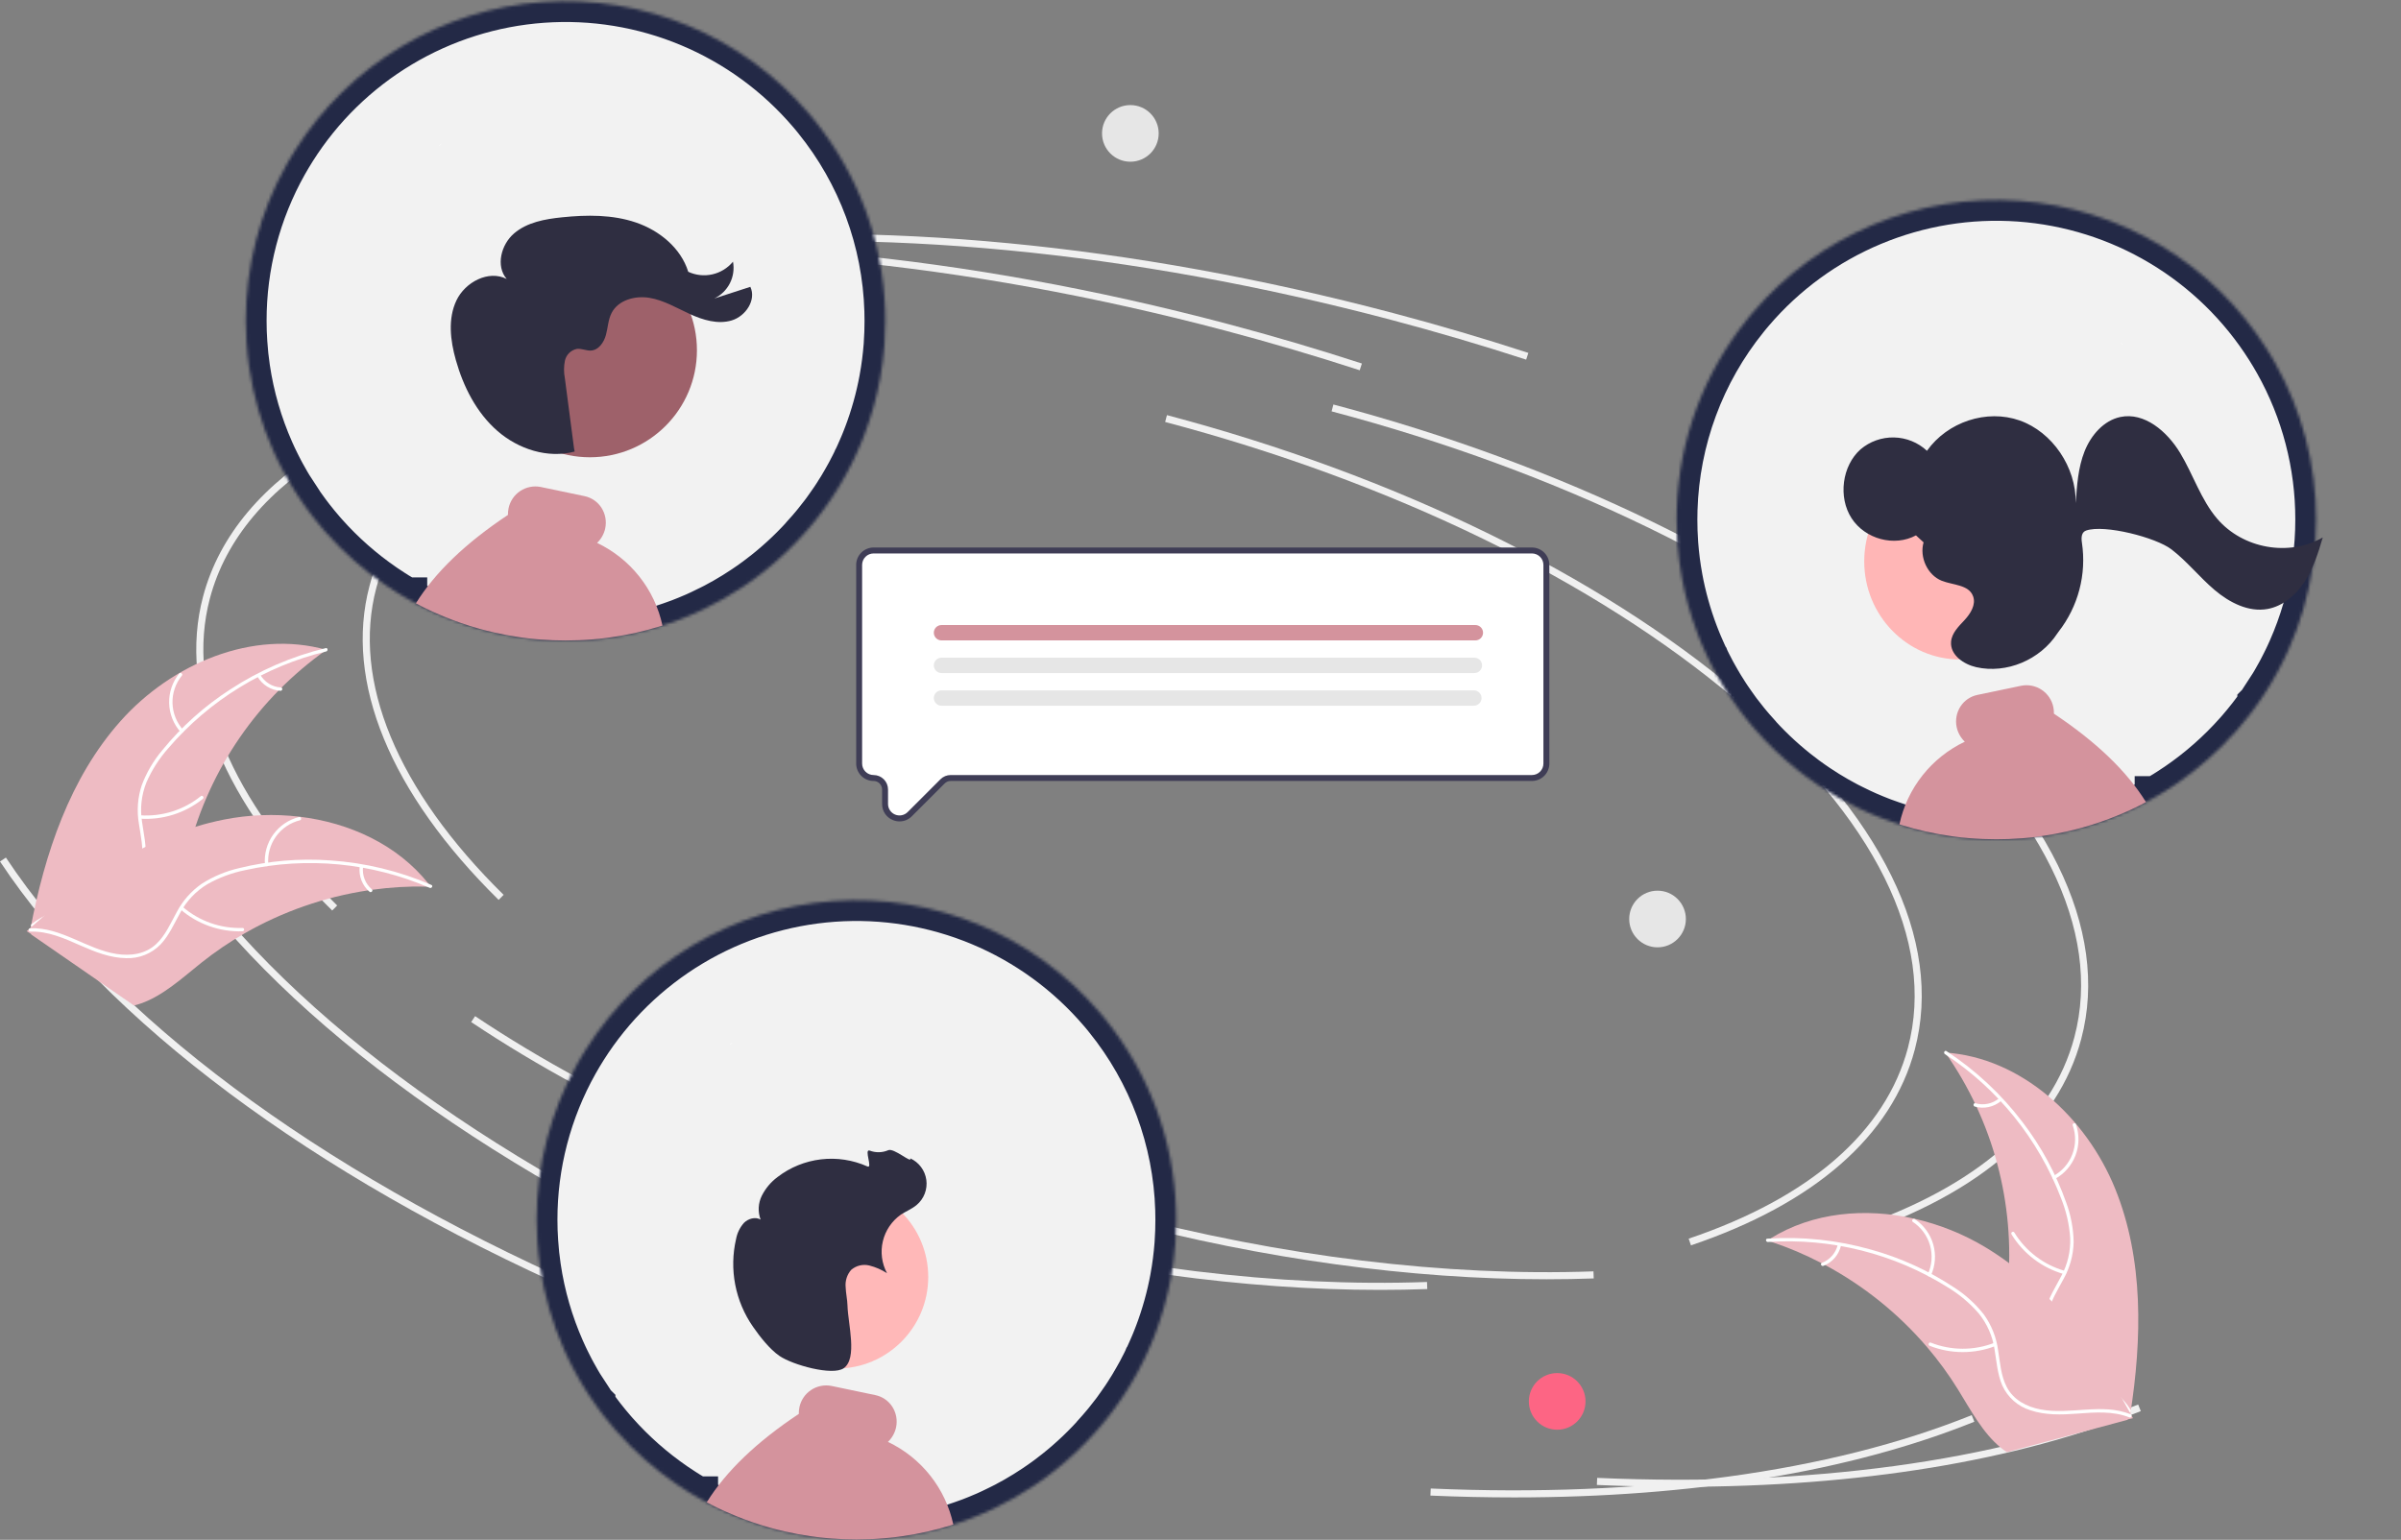 <svg width="809" height="519" viewBox="0 0 809 519" fill="none" xmlns="http://www.w3.org/2000/svg">
<rect x="0" y="0" width="809" height="519" fill="#808080" stroke="none"/>
<path d="M168.019 303.31C131.427 267.288 115.973 229.708 124.501 197.494C135.445 156.154 184.066 127.57 257.895 119.073L258.168 121.444C185.366 129.823 137.487 157.765 126.808 198.104C118.508 229.455 133.739 266.214 169.694 301.61L168.019 303.31Z" fill="#F0F0F0"/>
<path d="M521.067 431.177C475.399 431.177 425.771 424.39 376.478 411.34C315.519 395.202 259.627 370.843 214.843 340.897L216.169 338.913C260.737 368.715 316.382 392.962 377.088 409.033C431.948 423.557 487.218 430.286 536.905 428.51L536.991 430.895C531.744 431.083 526.436 431.177 521.067 431.177Z" fill="#F0F0F0"/>
<path d="M625.837 416.169L625.073 413.908C665.917 400.099 691.464 377.853 698.951 349.573C708.467 313.624 687.792 271.907 640.732 232.106C593.432 192.104 525.224 158.912 448.67 138.646L449.281 136.338C526.169 156.694 594.709 190.058 642.272 230.284C690.076 270.713 711.024 313.294 701.258 350.184C693.556 379.274 667.476 402.091 625.837 416.169Z" fill="#F0F0F0"/>
<path d="M250.79 432.174C161.053 392.375 91.905 340.741 56.083 286.781L58.071 285.461C93.645 339.047 162.431 390.375 251.757 429.993L250.79 432.174Z" fill="#F0F0F0"/>
<path d="M566.296 501.123C557.04 501.123 547.626 500.916 538.054 500.503L538.156 498.119C609.589 501.212 672.616 492.663 720.435 473.393L721.328 475.607C679.614 492.415 626.446 501.123 566.296 501.123Z" fill="#F0F0F0"/>
<path d="M514.229 121.213C499.398 116.384 484.142 111.888 468.886 107.849C381.094 84.607 294.793 76.355 219.311 83.99L219.071 81.615C294.835 73.955 381.431 82.227 469.497 105.542C484.796 109.592 500.095 114.101 514.968 118.944L514.229 121.213Z" fill="#F0F0F0"/>
<path d="M111.936 306.89C75.344 270.868 59.89 233.288 68.418 201.074C79.362 159.733 127.983 131.15 201.812 122.653L202.085 125.024C129.283 133.403 81.404 161.344 70.725 201.684C62.425 233.035 77.656 269.794 113.611 305.19L111.936 306.89Z" fill="#F0F0F0"/>
<path d="M464.984 434.756C419.316 434.756 369.689 427.97 320.395 414.92C259.436 398.782 203.544 374.423 158.76 344.477L160.086 342.493C204.654 372.295 260.299 396.542 321.005 412.612C375.865 427.137 431.135 433.866 480.822 432.09L480.908 434.474C475.661 434.663 470.353 434.757 464.984 434.756Z" fill="#F0F0F0"/>
<path d="M569.754 419.749L568.99 417.488C609.834 403.678 635.381 381.432 642.868 353.153C652.385 317.204 631.709 275.486 584.649 235.686C537.349 195.684 469.141 162.492 392.588 142.225L393.198 139.918C470.086 160.273 538.626 193.637 586.189 233.864C633.993 274.293 654.941 316.874 645.175 353.764C637.474 382.854 611.393 405.671 569.754 419.749Z" fill="#F0F0F0"/>
<path d="M194.707 435.754C104.971 395.955 35.822 344.32 0 290.361L1.988 289.041C37.562 342.627 106.348 393.955 195.674 433.573L194.707 435.754Z" fill="#F0F0F0"/>
<path d="M510.213 504.703C500.957 504.703 491.543 504.496 481.971 504.083L482.073 501.699C553.507 504.791 616.533 496.243 664.352 476.972L665.245 479.186C623.531 495.995 570.364 504.703 510.213 504.703Z" fill="#F0F0F0"/>
<path d="M458.147 124.793C443.315 119.964 428.059 115.468 412.803 111.429C325.011 88.187 238.71 79.935 163.228 87.57L162.988 85.195C238.752 77.535 325.348 85.807 413.414 109.121C428.713 113.172 444.012 117.681 458.885 122.524L458.147 124.793Z" fill="#F0F0F0"/>
<path d="M40.677 242.969C57.827 223.74 85.183 212.021 109.975 219.037C87.103 235.222 70.695 258.975 63.651 286.094C60.972 296.563 59.083 308.485 50.377 314.886C44.96 318.869 37.782 319.82 31.12 318.913C24.458 318.006 18.159 315.415 11.944 312.848L10.272 312.993C15.08 287.68 23.527 262.197 40.677 242.969Z" fill="#EEBBC3"/>
<path d="M109.899 219.572C89.172 224.59 70.552 236.012 56.686 252.215C53.639 255.65 51.153 259.544 49.318 263.754C47.664 267.912 47.153 272.437 47.839 276.86C48.396 280.996 49.444 285.163 48.986 289.362C48.719 291.509 48.002 293.574 46.882 295.424C45.761 297.273 44.261 298.865 42.482 300.095C38.129 303.274 32.893 304.699 27.724 305.914C21.985 307.264 16.002 308.575 11.324 312.39C10.757 312.852 10.073 311.945 10.639 311.484C18.779 304.848 30.09 305.7 39.096 300.88C43.298 298.631 46.848 295.102 47.711 290.259C48.466 286.025 47.388 281.727 46.788 277.544C46.056 273.24 46.388 268.821 47.757 264.675C49.371 260.386 51.704 256.403 54.654 252.896C61.171 244.895 68.905 237.969 77.574 232.371C87.431 225.927 98.319 221.217 109.765 218.444C110.473 218.273 110.603 219.402 109.899 219.572L109.899 219.572Z" fill="white"/>
<path d="M60.844 246.735C58.441 244.04 57.075 240.578 56.989 236.968C56.903 233.358 58.103 229.835 60.375 227.029C60.837 226.462 61.739 227.153 61.276 227.72C59.156 230.33 58.038 233.611 58.125 236.973C58.212 240.334 59.498 243.554 61.75 246.05C62.239 246.594 61.33 247.275 60.844 246.735H60.844Z" fill="white"/>
<path d="M47.281 274.8C54.646 275.289 61.925 272.984 67.666 268.345C68.234 267.885 68.919 268.791 68.351 269.251C62.367 274.067 54.788 276.45 47.124 275.925C46.394 275.874 46.554 274.749 47.281 274.8Z" fill="white"/>
<path d="M87.687 227.411C88.399 228.648 89.407 229.688 90.621 230.439C91.835 231.189 93.216 231.627 94.641 231.712C95.371 231.753 95.21 232.877 94.484 232.836C92.911 232.735 91.386 232.25 90.043 231.424C88.7 230.597 87.58 229.455 86.781 228.096C86.695 227.974 86.658 227.824 86.679 227.676C86.699 227.528 86.775 227.394 86.891 227.3C87.012 227.21 87.163 227.171 87.312 227.192C87.461 227.213 87.595 227.291 87.687 227.411V227.411Z" fill="white"/>
<path d="M145.166 298.859C144.709 298.846 144.252 298.833 143.79 298.828C137.645 298.687 131.499 299.045 125.413 299.9C124.941 299.958 124.464 300.025 123.995 300.097C109.353 302.312 95.25 307.226 82.402 314.589C77.292 317.524 72.413 320.843 67.807 324.518C61.446 329.594 54.953 335.603 47.506 338.205C46.732 338.485 45.941 338.717 45.139 338.899L10.579 315.021C10.527 314.928 10.47 314.842 10.419 314.748L8.995 313.857C9.219 313.651 9.457 313.442 9.681 313.236C9.81 313.116 9.948 313.001 10.077 312.881C10.166 312.803 10.256 312.725 10.331 312.649C10.361 312.622 10.391 312.597 10.415 312.578C10.49 312.502 10.569 312.44 10.639 312.372C11.961 311.2 13.294 310.036 14.637 308.879C14.642 308.871 14.642 308.871 14.655 308.868C24.912 300.077 35.992 292.065 47.936 285.989C48.296 285.806 48.66 285.615 49.035 285.444C54.435 282.735 60.046 280.472 65.814 278.677C68.975 277.705 72.184 276.893 75.427 276.245C83.811 274.586 92.404 274.257 100.89 275.269C117.807 277.288 133.89 284.696 144.375 297.846C144.643 298.183 144.904 298.514 145.166 298.859Z" fill="#EEBBC3"/>
<path d="M144.786 299.244C125.215 290.771 103.472 288.681 82.645 293.27C78.144 294.178 73.814 295.79 69.815 298.047C65.99 300.371 62.858 303.676 60.743 307.621C58.697 311.258 57.026 315.216 54.132 318.294C52.627 319.847 50.81 321.064 48.802 321.866C46.793 322.668 44.638 323.036 42.477 322.947C37.087 322.864 32.048 320.85 27.189 318.708C21.794 316.331 16.228 313.776 10.197 314.004C9.466 314.032 9.465 312.896 10.195 312.869C20.689 312.471 29.208 319.962 39.3 321.535C44.01 322.269 48.969 321.589 52.573 318.242C55.725 315.315 57.452 311.235 59.492 307.534C61.499 303.656 64.424 300.329 68.014 297.842C71.885 295.39 76.145 293.613 80.612 292.59C90.633 290.125 100.978 289.252 111.27 290.001C123.02 290.791 134.549 293.585 145.358 298.262C146.026 298.552 145.45 299.531 144.786 299.244V299.244Z" fill="white"/>
<path d="M89.264 291.398C88.969 287.799 89.962 284.212 92.067 281.278C94.171 278.344 97.251 276.254 100.754 275.381C101.464 275.206 101.768 276.301 101.057 276.475C97.793 277.282 94.925 279.23 92.971 281.966C91.016 284.702 90.105 288.047 90.4 291.396C90.463 292.124 89.327 292.121 89.264 291.398Z" fill="white"/>
<path d="M61.538 305.639C67.124 310.464 74.323 313.006 81.7 312.759C82.431 312.734 82.432 313.869 81.702 313.895C74.024 314.138 66.537 311.477 60.736 306.443C60.183 305.963 60.988 305.162 61.538 305.639V305.639Z" fill="white"/>
<path d="M122.331 292.129C122.155 293.545 122.334 294.983 122.851 296.313C123.368 297.643 124.207 298.824 125.294 299.75C125.852 300.223 125.047 301.024 124.492 300.554C123.296 299.526 122.371 298.22 121.796 296.752C121.222 295.284 121.015 293.697 121.195 292.131C121.2 291.981 121.261 291.84 121.366 291.734C121.472 291.629 121.613 291.567 121.762 291.562C121.913 291.563 122.057 291.623 122.163 291.729C122.27 291.835 122.33 291.979 122.331 292.129H122.331Z" fill="white"/>
<path d="M712.665 400.593C702.975 376.719 681.149 356.487 655.442 354.762C671.543 377.692 679.013 405.579 676.533 433.488C675.537 444.248 673.309 456.111 679.357 465.066C683.121 470.638 689.561 473.946 696.141 475.331C702.72 476.716 709.524 476.393 716.239 476.063L717.766 476.762C721.745 451.306 722.354 424.466 712.665 400.593Z" fill="#EEBBC3"/>
<path d="M655.333 355.291C673.168 366.984 686.865 384 694.479 403.921C696.194 408.18 697.227 412.683 697.54 417.264C697.701 421.737 696.661 426.17 694.528 430.105C692.614 433.813 690.226 437.385 689.246 441.495C688.776 443.606 688.757 445.792 689.191 447.911C689.625 450.03 690.502 452.033 691.764 453.789C694.796 458.246 699.249 461.348 703.708 464.23C708.66 467.43 713.854 470.676 716.978 475.841C717.356 476.466 718.305 475.842 717.927 475.217C712.492 466.232 701.551 463.232 694.69 455.666C691.488 452.136 689.331 447.619 690.146 442.768C690.858 438.526 693.317 434.841 695.288 431.103C697.425 427.295 698.597 423.022 698.701 418.657C698.622 414.075 697.764 409.539 696.164 405.245C692.715 395.519 687.759 386.396 681.476 378.21C674.358 368.828 665.687 360.733 655.839 354.274C655.229 353.875 654.728 354.895 655.333 355.291V355.291Z" fill="white"/>
<path d="M692.405 397.362C695.574 395.631 698.024 392.829 699.318 389.458C700.612 386.087 700.666 382.366 699.47 378.959C699.225 378.271 698.144 378.618 698.389 379.308C699.509 382.478 699.458 385.944 698.247 389.081C697.035 392.218 694.742 394.818 691.782 396.412C691.139 396.76 691.766 397.707 692.405 397.362V397.362Z" fill="white"/>
<path d="M695.747 428.352C688.646 426.338 682.565 421.721 678.717 415.422C678.336 414.797 677.387 415.421 677.767 416.045C681.784 422.592 688.122 427.384 695.516 429.464C696.221 429.662 696.448 428.549 695.747 428.352V428.352Z" fill="white"/>
<path d="M673.619 370.14C672.532 371.065 671.233 371.706 669.837 372.005C668.442 372.304 666.994 372.252 665.624 371.853C664.922 371.647 664.696 372.76 665.393 372.965C666.909 373.399 668.508 373.454 670.051 373.127C671.593 372.8 673.032 372.101 674.242 371.089C674.364 371.004 674.449 370.874 674.479 370.728C674.509 370.582 674.483 370.43 674.405 370.303C674.322 370.178 674.193 370.09 674.045 370.06C673.898 370.029 673.745 370.058 673.619 370.14V370.14Z" fill="white"/>
<path d="M595.469 418.112C595.904 418.254 596.339 418.395 596.776 418.546C602.611 420.478 608.279 422.882 613.724 425.732C614.148 425.946 614.575 426.169 614.993 426.394C628.038 433.401 639.67 442.77 649.295 454.023C653.121 458.504 656.601 463.27 659.704 468.28C663.989 475.198 668.085 483.04 674.224 487.993C674.859 488.517 675.526 489.001 676.22 489.443L716.795 478.57C716.875 478.499 716.958 478.437 717.038 478.366L718.678 478.006C718.536 477.736 718.383 477.46 718.241 477.19C718.159 477.033 718.068 476.879 717.987 476.722C717.929 476.619 717.872 476.515 717.826 476.418C717.807 476.384 717.787 476.349 717.771 476.324C717.725 476.227 717.672 476.142 717.629 476.054C716.778 474.506 715.914 472.962 715.038 471.42C715.035 471.411 715.035 471.411 715.024 471.404C708.319 459.677 700.576 448.407 691.369 438.67C691.092 438.377 690.812 438.075 690.517 437.787C686.342 433.421 681.818 429.404 676.989 425.775C674.338 423.797 671.589 421.954 668.752 420.253C661.413 415.873 653.431 412.675 645.098 410.776C628.487 406.992 610.85 408.563 596.555 417.425C596.189 417.651 595.832 417.876 595.469 418.112Z" fill="#EEBBC3"/>
<path d="M595.698 418.603C616.978 417.201 638.159 422.54 656.232 433.862C660.166 436.23 663.702 439.204 666.71 442.673C669.531 446.147 671.37 450.314 672.036 454.739C672.74 458.853 672.984 463.142 674.676 467.013C675.571 468.982 676.873 470.739 678.495 472.17C680.117 473.6 682.023 474.671 684.089 475.313C689.193 477.047 694.616 476.843 699.912 476.459C705.792 476.033 711.893 475.498 717.497 477.74C718.176 478.012 718.558 476.942 717.88 476.671C708.13 472.769 697.589 476.961 687.555 475.051C682.873 474.16 678.431 471.852 676.161 467.489C674.176 463.673 673.921 459.25 673.244 455.078C672.657 450.751 671.02 446.634 668.475 443.086C665.654 439.475 662.238 436.37 658.375 433.905C649.766 428.216 640.316 423.916 630.371 421.162C619.038 417.957 607.241 416.714 595.489 417.486C594.762 417.535 594.976 418.651 595.698 418.603V418.603Z" fill="white"/>
<path d="M650.627 429.874C652.115 426.584 652.385 422.872 651.389 419.401C650.392 415.931 648.195 412.927 645.189 410.927C644.579 410.524 643.925 411.453 644.535 411.856C647.338 413.713 649.385 416.511 650.306 419.745C651.227 422.979 650.962 426.436 649.558 429.491C649.254 430.155 650.325 430.535 650.627 429.874H650.627Z" fill="white"/>
<path d="M671.954 452.606C665.071 455.273 657.436 455.247 650.571 452.535C649.891 452.266 649.509 453.335 650.188 453.604C657.337 456.413 665.283 456.424 672.439 453.633C673.121 453.366 672.632 452.341 671.954 452.606V452.606Z" fill="white"/>
<path d="M619.238 419.449C618.928 420.842 618.276 422.136 617.342 423.215C616.408 424.294 615.22 425.124 613.886 425.631C613.201 425.889 613.691 426.914 614.371 426.658C615.843 426.091 617.153 425.173 618.188 423.983C619.223 422.793 619.95 421.368 620.307 419.832C620.353 419.69 620.343 419.536 620.279 419.401C620.215 419.267 620.103 419.161 619.964 419.106C619.822 419.056 619.666 419.064 619.531 419.129C619.395 419.193 619.29 419.308 619.238 419.449V419.449Z" fill="white"/>
<path d="M524.682 481.886C529.955 481.886 534.229 477.612 534.229 472.34C534.229 467.068 529.955 462.794 524.682 462.794C519.41 462.794 515.136 467.068 515.136 472.34C515.136 477.612 519.41 481.886 524.682 481.886Z" fill="#FD6584"/>
<path d="M558.496 319.296C563.768 319.296 568.042 315.022 568.042 309.75C568.042 304.478 563.768 300.204 558.496 300.204C553.224 300.204 548.95 304.478 548.95 309.75C548.95 315.022 553.224 319.296 558.496 319.296Z" fill="#E6E6E6"/>
<path d="M380.867 54.508C386.14 54.508 390.413 50.234 390.413 44.962C390.413 39.69 386.14 35.416 380.867 35.416C375.595 35.416 371.321 39.69 371.321 44.962C371.321 50.234 375.595 54.508 380.867 54.508Z" fill="#E6E6E6"/>
<mask id="path-36-inside-1_3_422" fill="white">
<path d="M180.826 411.146C180.826 413.576 180.906 416.006 181.076 418.416C181.256 421.296 181.566 424.156 181.986 426.996C183.397 436.558 186.095 445.886 190.006 454.726C190.205 455.166 190.405 455.606 190.606 456.046L190.906 456.706C191.006 456.926 191.116 457.146 191.216 457.356C191.356 457.646 191.486 457.926 191.626 458.206C191.796 458.556 191.966 458.906 192.146 459.256C192.166 459.296 192.186 459.346 192.216 459.396C192.366 459.696 192.506 459.986 192.666 460.286C192.695 460.351 192.728 460.414 192.766 460.476C192.936 460.816 193.116 461.166 193.296 461.506C193.496 461.866 193.686 462.236 193.886 462.596C194.366 463.486 194.866 464.366 195.376 465.246C195.526 465.506 195.676 465.766 195.836 466.026C195.976 466.266 196.116 466.506 196.266 466.746C196.366 466.906 196.466 467.076 196.566 467.236C196.726 467.506 196.886 467.766 197.056 468.036C197.426 468.626 197.806 469.216 198.176 469.806H198.186C198.356 470.076 198.536 470.346 198.716 470.606V470.616C199.246 471.416 199.796 472.216 200.346 473.006C200.347 473.006 200.348 473.006 200.349 473.006C200.351 473.007 200.352 473.008 200.353 473.008C200.354 473.009 200.354 473.011 200.355 473.012C200.355 473.013 200.356 473.014 200.356 473.016C200.796 473.656 201.256 474.276 201.706 474.896V474.906C202.006 475.296 202.296 475.696 202.596 476.086C202.836 476.406 203.086 476.736 203.336 477.056C203.386 477.126 203.446 477.186 203.496 477.256V477.266C203.566 477.356 203.636 477.436 203.706 477.526C204.766 478.886 205.859 480.216 206.986 481.516L207.166 481.726C207.226 481.796 207.296 481.866 207.356 481.946C207.456 482.056 207.546 482.166 207.646 482.276C207.736 482.386 207.836 482.496 207.936 482.606C213.809 489.221 220.468 495.095 227.766 500.096C228.736 500.766 229.726 501.416 230.716 502.046C230.966 502.206 231.216 502.366 231.466 502.516C231.536 502.566 231.616 502.616 231.686 502.666C231.826 502.746 231.956 502.826 232.096 502.916C232.226 502.996 232.356 503.076 232.496 503.156C233.026 503.486 233.566 503.806 234.106 504.126C234.236 504.206 234.376 504.286 234.516 504.366C234.646 504.436 234.786 504.516 234.926 504.596C234.926 504.606 234.926 504.606 234.936 504.606H234.946V504.616H234.956C235.626 505.006 236.306 505.386 236.996 505.756C237.366 505.956 237.746 506.166 238.126 506.356C238.986 506.826 239.856 507.276 240.726 507.706C241.036 507.856 241.356 508.006 241.666 508.166C241.926 508.286 242.186 508.416 242.446 508.536C242.526 508.576 242.596 508.606 242.666 508.646C242.886 508.746 243.096 508.846 243.316 508.946C243.556 509.056 243.796 509.166 244.026 509.276C244.296 509.396 244.556 509.516 244.826 509.626C245.826 510.076 246.836 510.506 247.846 510.916C251.465 512.399 255.164 513.681 258.926 514.756C259.096 514.806 259.276 514.856 259.456 514.906C261.066 515.356 262.686 515.766 264.316 516.136C267.166 516.796 270.042 517.336 272.946 517.756H272.966C273.316 517.806 273.656 517.856 274.006 517.906C274.036 517.906 274.066 517.916 274.106 517.916C274.106 517.926 274.106 517.926 274.116 517.916C274.496 517.966 274.886 518.016 275.266 518.066C275.292 518.073 275.319 518.077 275.346 518.076C275.706 518.126 276.076 518.166 276.436 518.206C276.826 518.246 277.216 518.286 277.606 518.326C277.906 518.356 278.206 518.386 278.506 518.416C278.531 518.425 278.559 518.428 278.586 518.426C278.856 518.446 279.126 518.476 279.396 518.496H279.436C279.666 518.516 279.906 518.536 280.136 518.556C282.926 518.776 285.726 518.876 288.566 518.876C291.636 518.876 294.686 518.756 297.696 518.496H297.726C298.376 518.436 299.016 518.376 299.656 518.316C299.826 518.296 299.986 518.286 300.156 518.266C300.186 518.266 300.226 518.256 300.256 518.256C300.306 518.246 300.356 518.246 300.416 518.236C300.443 518.237 300.47 518.233 300.496 518.226C300.716 518.206 300.936 518.176 301.166 518.156L301.916 518.066C302.166 518.036 302.416 517.996 302.666 517.966C302.726 517.956 302.776 517.956 302.836 517.946C303.016 517.926 303.196 517.896 303.376 517.866C303.466 517.856 303.556 517.846 303.636 517.836C303.816 517.806 303.986 517.786 304.166 517.756H304.176C309.663 516.966 315.08 515.745 320.376 514.106C320.656 514.016 320.936 513.936 321.216 513.846C321.226 513.846 321.236 513.836 321.246 513.836C321.326 513.806 321.416 513.786 321.496 513.756C322.246 513.516 322.986 513.266 323.726 513.006C324.746 512.666 325.756 512.296 326.766 511.916C327.036 511.806 327.306 511.706 327.576 511.596C328.126 511.386 328.666 511.166 329.206 510.946C330.126 510.576 331.046 510.186 331.956 509.786C332.806 509.406 333.646 509.026 334.486 508.626C334.506 508.616 334.536 508.616 334.556 508.596C334.746 508.506 334.936 508.416 335.116 508.326H335.126C339.731 506.116 344.172 503.579 348.416 500.736C349.776 499.826 351.116 498.886 352.436 497.916C353.496 497.126 354.536 496.326 355.576 495.506C360.706 491.425 365.456 486.886 369.766 481.946V481.936C370.076 481.596 370.366 481.246 370.666 480.896C370.716 480.846 370.756 480.796 370.796 480.756C370.986 480.526 371.166 480.306 371.356 480.086V480.076C371.606 479.786 371.856 479.486 372.096 479.186C372.156 479.116 372.206 479.056 372.256 478.996V478.986C372.456 478.746 372.646 478.506 372.846 478.256C372.946 478.136 373.036 478.016 373.136 477.896V477.886C373.726 477.146 374.296 476.406 374.866 475.646C375.016 475.446 375.166 475.236 375.326 475.026C376.046 474.056 376.746 473.066 377.426 472.076V472.066C377.686 471.696 377.936 471.316 378.196 470.946C378.446 470.566 378.696 470.186 378.946 469.806C379.196 469.406 379.456 469.016 379.706 468.616L379.736 468.556C379.986 468.176 380.236 467.776 380.476 467.386C380.666 467.066 380.856 466.756 381.046 466.446C381.166 466.236 381.296 466.026 381.416 465.806C381.463 465.738 381.506 465.668 381.546 465.596C381.826 465.106 382.106 464.616 382.386 464.126C382.716 463.556 383.036 462.976 383.356 462.396C383.476 462.156 383.606 461.916 383.736 461.676C383.786 461.596 383.826 461.516 383.866 461.436C384.016 461.156 384.166 460.866 384.306 460.576C384.456 460.296 384.606 460.006 384.756 459.716C384.896 459.436 385.046 459.146 385.186 458.856C385.296 458.636 385.396 458.416 385.506 458.196C385.513 458.178 385.523 458.161 385.536 458.146C385.586 458.036 385.636 457.936 385.676 457.836C385.688 457.821 385.698 457.804 385.706 457.786C385.816 457.566 385.916 457.336 386.026 457.116C386.166 456.826 386.296 456.526 386.436 456.236C386.526 456.036 386.626 455.826 386.716 455.616C386.846 455.326 386.986 455.036 387.106 454.736C387.246 454.436 387.376 454.136 387.506 453.826C387.543 453.751 387.576 453.674 387.606 453.596C387.676 453.456 387.726 453.316 387.786 453.176C387.946 452.806 388.106 452.426 388.256 452.056C388.436 451.636 388.606 451.206 388.766 450.786C388.926 450.396 389.076 449.996 389.226 449.596L389.286 449.456C391.616 443.319 393.383 436.983 394.566 430.526V430.516C395.233 426.829 395.71 423.111 395.996 419.376C396.006 419.166 396.026 418.966 396.036 418.766C396.216 416.236 396.296 413.696 396.296 411.146C396.296 410.016 396.276 408.896 396.246 407.776C395.548 384.352 387.195 361.802 372.466 343.576C372.146 343.176 371.826 342.776 371.496 342.376C371.166 341.976 370.826 341.586 370.496 341.196C359.533 328.358 345.708 318.275 330.134 311.761C314.56 305.247 297.673 302.483 280.835 303.693C263.997 304.902 247.679 310.051 233.196 318.725C218.713 327.398 206.47 339.353 197.456 353.626C196.966 354.406 196.476 355.196 196.006 355.986C195.526 356.786 195.066 357.586 194.606 358.396C185.546 374.499 180.8 392.669 180.826 411.146Z"/>
</mask>
<path d="M180.826 411.146C180.826 413.576 180.906 416.006 181.076 418.416C181.256 421.296 181.566 424.156 181.986 426.996C183.397 436.558 186.095 445.886 190.006 454.726C190.205 455.166 190.405 455.606 190.606 456.046L190.906 456.706C191.006 456.926 191.116 457.146 191.216 457.356C191.356 457.646 191.486 457.926 191.626 458.206C191.796 458.556 191.966 458.906 192.146 459.256C192.166 459.296 192.186 459.346 192.216 459.396C192.366 459.696 192.506 459.986 192.666 460.286C192.695 460.351 192.728 460.414 192.766 460.476C192.936 460.816 193.116 461.166 193.296 461.506C193.496 461.866 193.686 462.236 193.886 462.596C194.366 463.486 194.866 464.366 195.376 465.246C195.526 465.506 195.676 465.766 195.836 466.026C195.976 466.266 196.116 466.506 196.266 466.746C196.366 466.906 196.466 467.076 196.566 467.236C196.726 467.506 196.886 467.766 197.056 468.036C197.426 468.626 197.806 469.216 198.176 469.806H198.186C198.356 470.076 198.536 470.346 198.716 470.606V470.616C199.246 471.416 199.796 472.216 200.346 473.006C200.347 473.006 200.348 473.006 200.349 473.006C200.351 473.007 200.352 473.008 200.353 473.008C200.354 473.009 200.354 473.011 200.355 473.012C200.355 473.013 200.356 473.014 200.356 473.016C200.796 473.656 201.256 474.276 201.706 474.896V474.906C202.006 475.296 202.296 475.696 202.596 476.086C202.836 476.406 203.086 476.736 203.336 477.056C203.386 477.126 203.446 477.186 203.496 477.256V477.266C203.566 477.356 203.636 477.436 203.706 477.526C204.766 478.886 205.859 480.216 206.986 481.516L207.166 481.726C207.226 481.796 207.296 481.866 207.356 481.946C207.456 482.056 207.546 482.166 207.646 482.276C207.736 482.386 207.836 482.496 207.936 482.606C213.809 489.221 220.468 495.095 227.766 500.096C228.736 500.766 229.726 501.416 230.716 502.046C230.966 502.206 231.216 502.366 231.466 502.516C231.536 502.566 231.616 502.616 231.686 502.666C231.826 502.746 231.956 502.826 232.096 502.916C232.226 502.996 232.356 503.076 232.496 503.156C233.026 503.486 233.566 503.806 234.106 504.126C234.236 504.206 234.376 504.286 234.516 504.366C234.646 504.436 234.786 504.516 234.926 504.596C234.926 504.606 234.926 504.606 234.936 504.606H234.946V504.616H234.956C235.626 505.006 236.306 505.386 236.996 505.756C237.366 505.956 237.746 506.166 238.126 506.356C238.986 506.826 239.856 507.276 240.726 507.706C241.036 507.856 241.356 508.006 241.666 508.166C241.926 508.286 242.186 508.416 242.446 508.536C242.526 508.576 242.596 508.606 242.666 508.646C242.886 508.746 243.096 508.846 243.316 508.946C243.556 509.056 243.796 509.166 244.026 509.276C244.296 509.396 244.556 509.516 244.826 509.626C245.826 510.076 246.836 510.506 247.846 510.916C251.465 512.399 255.164 513.681 258.926 514.756C259.096 514.806 259.276 514.856 259.456 514.906C261.066 515.356 262.686 515.766 264.316 516.136C267.166 516.796 270.042 517.336 272.946 517.756H272.966C273.316 517.806 273.656 517.856 274.006 517.906C274.036 517.906 274.066 517.916 274.106 517.916C274.106 517.926 274.106 517.926 274.116 517.916C274.496 517.966 274.886 518.016 275.266 518.066C275.292 518.073 275.319 518.077 275.346 518.076C275.706 518.126 276.076 518.166 276.436 518.206C276.826 518.246 277.216 518.286 277.606 518.326C277.906 518.356 278.206 518.386 278.506 518.416C278.531 518.425 278.559 518.428 278.586 518.426C278.856 518.446 279.126 518.476 279.396 518.496H279.436C279.666 518.516 279.906 518.536 280.136 518.556C282.926 518.776 285.726 518.876 288.566 518.876C291.636 518.876 294.686 518.756 297.696 518.496H297.726C298.376 518.436 299.016 518.376 299.656 518.316C299.826 518.296 299.986 518.286 300.156 518.266C300.186 518.266 300.226 518.256 300.256 518.256C300.306 518.246 300.356 518.246 300.416 518.236C300.443 518.237 300.47 518.233 300.496 518.226C300.716 518.206 300.936 518.176 301.166 518.156L301.916 518.066C302.166 518.036 302.416 517.996 302.666 517.966C302.726 517.956 302.776 517.956 302.836 517.946C303.016 517.926 303.196 517.896 303.376 517.866C303.466 517.856 303.556 517.846 303.636 517.836C303.816 517.806 303.986 517.786 304.166 517.756H304.176C309.663 516.966 315.08 515.745 320.376 514.106C320.656 514.016 320.936 513.936 321.216 513.846C321.226 513.846 321.236 513.836 321.246 513.836C321.326 513.806 321.416 513.786 321.496 513.756C322.246 513.516 322.986 513.266 323.726 513.006C324.746 512.666 325.756 512.296 326.766 511.916C327.036 511.806 327.306 511.706 327.576 511.596C328.126 511.386 328.666 511.166 329.206 510.946C330.126 510.576 331.046 510.186 331.956 509.786C332.806 509.406 333.646 509.026 334.486 508.626C334.506 508.616 334.536 508.616 334.556 508.596C334.746 508.506 334.936 508.416 335.116 508.326H335.126C339.731 506.116 344.172 503.579 348.416 500.736C349.776 499.826 351.116 498.886 352.436 497.916C353.496 497.126 354.536 496.326 355.576 495.506C360.706 491.425 365.456 486.886 369.766 481.946V481.936C370.076 481.596 370.366 481.246 370.666 480.896C370.716 480.846 370.756 480.796 370.796 480.756C370.986 480.526 371.166 480.306 371.356 480.086V480.076C371.606 479.786 371.856 479.486 372.096 479.186C372.156 479.116 372.206 479.056 372.256 478.996V478.986C372.456 478.746 372.646 478.506 372.846 478.256C372.946 478.136 373.036 478.016 373.136 477.896V477.886C373.726 477.146 374.296 476.406 374.866 475.646C375.016 475.446 375.166 475.236 375.326 475.026C376.046 474.056 376.746 473.066 377.426 472.076V472.066C377.686 471.696 377.936 471.316 378.196 470.946C378.446 470.566 378.696 470.186 378.946 469.806C379.196 469.406 379.456 469.016 379.706 468.616L379.736 468.556C379.986 468.176 380.236 467.776 380.476 467.386C380.666 467.066 380.856 466.756 381.046 466.446C381.166 466.236 381.296 466.026 381.416 465.806C381.463 465.738 381.506 465.668 381.546 465.596C381.826 465.106 382.106 464.616 382.386 464.126C382.716 463.556 383.036 462.976 383.356 462.396C383.476 462.156 383.606 461.916 383.736 461.676C383.786 461.596 383.826 461.516 383.866 461.436C384.016 461.156 384.166 460.866 384.306 460.576C384.456 460.296 384.606 460.006 384.756 459.716C384.896 459.436 385.046 459.146 385.186 458.856C385.296 458.636 385.396 458.416 385.506 458.196C385.513 458.178 385.523 458.161 385.536 458.146C385.586 458.036 385.636 457.936 385.676 457.836C385.688 457.821 385.698 457.804 385.706 457.786C385.816 457.566 385.916 457.336 386.026 457.116C386.166 456.826 386.296 456.526 386.436 456.236C386.526 456.036 386.626 455.826 386.716 455.616C386.846 455.326 386.986 455.036 387.106 454.736C387.246 454.436 387.376 454.136 387.506 453.826C387.543 453.751 387.576 453.674 387.606 453.596C387.676 453.456 387.726 453.316 387.786 453.176C387.946 452.806 388.106 452.426 388.256 452.056C388.436 451.636 388.606 451.206 388.766 450.786C388.926 450.396 389.076 449.996 389.226 449.596L389.286 449.456C391.616 443.319 393.383 436.983 394.566 430.526V430.516C395.233 426.829 395.71 423.111 395.996 419.376C396.006 419.166 396.026 418.966 396.036 418.766C396.216 416.236 396.296 413.696 396.296 411.146C396.296 410.016 396.276 408.896 396.246 407.776C395.548 384.352 387.195 361.802 372.466 343.576C372.146 343.176 371.826 342.776 371.496 342.376C371.166 341.976 370.826 341.586 370.496 341.196C359.533 328.358 345.708 318.275 330.134 311.761C314.56 305.247 297.673 302.483 280.835 303.693C263.997 304.902 247.679 310.051 233.196 318.725C218.713 327.398 206.47 339.353 197.456 353.626C196.966 354.406 196.476 355.196 196.006 355.986C195.526 356.786 195.066 357.586 194.606 358.396C185.546 374.499 180.8 392.669 180.826 411.146Z" fill="#F2F2F2" stroke="#232946" stroke-width="14" mask="url(#path-36-inside-1_3_422)"/>
<path d="M246.169 352.034C246.09 352.02 246.011 352.009 245.932 351.995C246.263 351.79 246.575 351.555 246.863 351.294L246.169 352.034Z" fill="white"/>
<path d="M238.125 506.356C238.985 506.826 239.855 507.276 240.725 507.706C241.035 507.856 241.355 508.006 241.665 508.166C241.925 508.286 242.185 508.416 242.445 508.536C242.525 508.576 242.595 508.606 242.665 508.646C242.885 508.746 243.095 508.846 243.315 508.946C243.555 509.056 243.796 509.166 244.026 509.276C244.296 509.396 244.556 509.516 244.826 509.626C245.826 510.076 246.835 510.506 247.845 510.916C251.465 512.399 255.164 513.681 258.926 514.756C259.096 514.806 259.276 514.856 259.456 514.906C261.066 515.356 262.686 515.766 264.316 516.136C267.166 516.796 270.042 517.336 272.946 517.756H272.966C273.316 517.806 273.656 517.856 274.006 517.906C274.036 517.906 274.066 517.916 274.106 517.916C274.106 517.926 274.106 517.926 274.116 517.916C274.496 517.966 274.886 518.016 275.266 518.066C275.291 518.073 275.319 518.077 275.346 518.076C275.706 518.126 276.076 518.166 276.436 518.206C276.826 518.246 277.216 518.286 277.606 518.326C277.906 518.356 278.206 518.386 278.506 518.416C278.531 518.425 278.558 518.428 278.586 518.426C278.856 518.446 279.126 518.476 279.396 518.496H279.436C279.666 518.516 279.906 518.536 280.136 518.556C282.926 518.776 285.726 518.876 288.566 518.876C291.636 518.876 294.686 518.756 297.696 518.496H297.726C298.376 518.436 299.016 518.376 299.656 518.316C299.826 518.296 299.986 518.286 300.156 518.266C300.186 518.266 300.226 518.256 300.256 518.256C300.306 518.246 300.356 518.246 300.416 518.236C300.443 518.237 300.47 518.233 300.496 518.226C300.716 518.206 300.936 518.176 301.166 518.156L301.916 518.066C302.166 518.036 302.416 517.996 302.666 517.966C302.726 517.956 302.776 517.956 302.836 517.946C303.016 517.926 303.196 517.896 303.376 517.866C303.466 517.856 303.556 517.846 303.636 517.836C303.816 517.806 303.986 517.786 304.166 517.756H304.176C309.663 516.966 315.08 515.745 320.376 514.106C320.656 514.016 320.936 513.936 321.216 513.846C319.924 507.824 317.266 502.18 313.446 497.349C309.626 492.518 304.747 488.631 299.186 485.986C300.561 484.675 301.512 482.982 301.916 481.126C302.175 479.929 302.196 478.693 301.976 477.488C301.756 476.283 301.301 475.134 300.636 474.106C299.338 472.113 297.302 470.718 294.976 470.226L280.156 467.126C277.77 466.661 275.297 467.156 273.275 468.504C271.252 469.853 269.844 471.945 269.356 474.326C269.204 475.056 269.137 475.801 269.156 476.546C254.886 486.046 244.615 495.896 238.125 506.356Z" fill="#D4939D"/>
<path d="M281.884 461.272C298.937 461.272 312.76 447.449 312.76 430.397C312.76 413.345 298.937 399.521 281.884 399.521C264.832 399.521 251.009 413.345 251.009 430.397C251.009 447.449 264.832 461.272 281.884 461.272Z" fill="#FFB8B8"/>
<path d="M262.639 457.016C259.347 454.767 255.984 450.445 253.74 447.206C250.765 442.948 248.719 438.113 247.733 433.014C246.746 427.914 246.843 422.665 248.015 417.605C248.389 415.582 249.308 413.699 250.673 412.16C252.127 410.721 254.502 410.039 256.277 411.056C255.793 409.759 255.579 408.377 255.65 406.994C255.721 405.611 256.074 404.257 256.689 403.017C257.936 400.539 259.744 398.386 261.968 396.729C266.222 393.453 271.283 391.39 276.615 390.759C281.947 390.128 287.35 390.952 292.251 393.143C294.18 394.037 291.012 387.135 293.031 387.801C295.036 388.577 297.266 388.538 299.243 387.691C301.141 386.736 307.435 392.414 306.706 390.417C308.147 391.071 309.399 392.079 310.345 393.348C311.291 394.616 311.901 396.103 312.118 397.671C312.335 399.238 312.152 400.835 311.585 402.312C311.018 403.79 310.087 405.1 308.878 406.121C307.284 407.466 305.295 408.24 303.55 409.382C300.493 411.533 298.33 414.728 297.467 418.365C296.605 422.002 297.105 425.829 298.871 429.123C297.036 427.943 295.021 427.068 292.907 426.531C291.846 426.272 290.738 426.27 289.676 426.525C288.615 426.781 287.629 427.286 286.802 427.999C286.111 428.79 285.589 429.714 285.267 430.714C284.946 431.714 284.833 432.769 284.935 433.815C285.004 435.91 285.502 437.974 285.558 440.07C285.723 446.219 289.016 457.91 284.248 461.178C280.486 463.758 267.135 460.087 262.639 457.016Z" fill="#2F2E41"/>
<path d="M303.114 275.856C302.464 275.855 301.82 275.724 301.22 275.473C300.325 275.114 299.559 274.492 299.023 273.69C298.487 272.888 298.206 271.943 298.216 270.978V266.091C298.215 265.066 297.808 264.083 297.083 263.358C296.358 262.633 295.375 262.225 294.35 262.224C293.06 262.223 291.823 261.71 290.91 260.797C289.998 259.885 289.485 258.648 289.483 257.358V190.402C289.485 189.112 289.998 187.875 290.91 186.963C291.822 186.051 293.059 185.537 294.35 185.536H516.176C517.467 185.537 518.704 186.05 519.616 186.963C520.528 187.875 521.042 189.112 521.043 190.402V257.358C521.042 258.648 520.528 259.885 519.616 260.797C518.704 261.71 517.467 262.223 516.176 262.224H320.321C319.813 262.223 319.31 262.322 318.84 262.517C318.371 262.711 317.945 262.996 317.586 263.357L306.524 274.419C306.079 274.872 305.549 275.233 304.963 275.479C304.378 275.726 303.749 275.854 303.114 275.856V275.856Z" fill="white"/>
<path d="M303.114 276.856C302.332 276.855 301.558 276.699 300.837 276.397C299.758 275.963 298.835 275.214 298.189 274.247C297.543 273.28 297.204 272.141 297.216 270.978V266.091C297.216 265.331 296.913 264.603 296.376 264.065C295.839 263.528 295.11 263.225 294.35 263.224C292.795 263.222 291.303 262.604 290.204 261.504C289.104 260.404 288.485 258.913 288.483 257.357V190.402C288.485 188.847 289.104 187.356 290.203 186.256C291.303 185.156 292.794 184.538 294.35 184.536H516.176C517.732 184.538 519.223 185.156 520.323 186.256C521.423 187.356 522.041 188.847 522.043 190.402V257.357C522.041 258.913 521.423 260.404 520.323 261.504C519.223 262.604 517.732 263.222 516.176 263.224H320.321C319.944 263.223 319.571 263.297 319.223 263.441C318.875 263.585 318.559 263.797 318.293 264.064L307.231 275.126C306.694 275.672 306.053 276.106 305.346 276.404C304.639 276.701 303.881 276.854 303.114 276.856V276.856ZM294.35 186.536C293.325 186.537 292.342 186.945 291.617 187.67C290.892 188.395 290.484 189.377 290.483 190.402V257.357C290.484 258.382 290.892 259.365 291.617 260.09C292.342 260.815 293.325 261.223 294.35 261.224C295.64 261.226 296.877 261.739 297.79 262.652C298.702 263.564 299.215 264.801 299.216 266.091V270.978C299.217 271.743 299.443 272.49 299.868 273.126C300.293 273.762 300.897 274.257 301.604 274.55C302.31 274.842 303.087 274.919 303.837 274.77C304.587 274.62 305.276 274.252 305.817 273.712L316.879 262.65C317.33 262.197 317.866 261.837 318.457 261.592C319.048 261.348 319.681 261.222 320.321 261.224H516.176C517.202 261.223 518.185 260.815 518.909 260.09C519.634 259.365 520.042 258.382 520.043 257.357V190.402C520.042 189.377 519.634 188.394 518.909 187.669C518.184 186.945 517.201 186.537 516.176 186.536L294.35 186.536Z" fill="#3F3D56"/>
<path d="M497.114 215.848H317.236C316.549 215.848 315.89 215.575 315.404 215.089C314.918 214.604 314.645 213.945 314.645 213.257C314.645 212.57 314.918 211.911 315.404 211.425C315.89 210.94 316.549 210.667 317.236 210.667H497.114C497.801 210.667 498.46 210.94 498.946 211.425C499.432 211.911 499.705 212.57 499.705 213.257C499.705 213.945 499.432 214.604 498.946 215.089C498.46 215.575 497.801 215.848 497.114 215.848Z" fill="#D4939D"/>
<path d="M496.784 226.855H317.236C316.549 226.855 315.89 226.582 315.404 226.096C314.918 225.61 314.645 224.951 314.645 224.264C314.645 223.577 314.918 222.918 315.404 222.432C315.89 221.946 316.549 221.673 317.236 221.673H496.784C497.471 221.673 498.13 221.946 498.616 222.432C499.102 222.918 499.374 223.577 499.374 224.264C499.374 224.951 499.102 225.61 498.616 226.096C498.13 226.582 497.471 226.855 496.784 226.855V226.855Z" fill="#E6E6E6"/>
<path d="M496.605 237.861H317.236C316.549 237.861 315.89 237.588 315.404 237.103C314.918 236.617 314.645 235.958 314.645 235.271C314.645 234.584 314.918 233.925 315.404 233.439C315.89 232.953 316.549 232.68 317.236 232.68H496.605C497.292 232.68 497.951 232.953 498.437 233.439C498.923 233.925 499.196 234.584 499.196 235.271C499.196 235.958 498.923 236.617 498.437 237.103C497.951 237.588 497.292 237.861 496.605 237.861V237.861Z" fill="#E6E6E6"/>
<mask id="path-46-inside-2_3_422" fill="white">
<path d="M780.385 175.146C780.385 177.576 780.305 180.006 780.135 182.416C779.955 185.296 779.646 188.156 779.226 190.996C777.814 200.558 775.116 209.886 771.206 218.726C771.006 219.166 770.806 219.606 770.606 220.046L770.305 220.706C770.205 220.926 770.095 221.146 769.995 221.356C769.855 221.646 769.726 221.926 769.586 222.206C769.416 222.556 769.245 222.906 769.065 223.256C769.045 223.296 769.025 223.346 768.995 223.396C768.845 223.696 768.706 223.986 768.546 224.286C768.516 224.351 768.483 224.414 768.445 224.476C768.275 224.816 768.096 225.166 767.916 225.506C767.716 225.866 767.526 226.236 767.326 226.596C766.846 227.486 766.346 228.366 765.836 229.246C765.686 229.506 765.535 229.766 765.375 230.026C765.235 230.266 765.095 230.506 764.945 230.746C764.845 230.906 764.745 231.076 764.645 231.236C764.485 231.506 764.325 231.766 764.155 232.036C763.785 232.626 763.405 233.216 763.035 233.806H763.025C762.855 234.076 762.675 234.346 762.495 234.606V234.616C761.965 235.416 761.415 236.216 760.865 237.006C760.864 237.006 760.863 237.006 760.862 237.006C760.86 237.007 760.859 237.008 760.858 237.008C760.857 237.009 760.857 237.01 760.856 237.012C760.856 237.013 760.855 237.014 760.855 237.016C760.415 237.656 759.955 238.276 759.505 238.896V238.906C759.205 239.296 758.915 239.696 758.615 240.086C758.375 240.406 758.125 240.736 757.875 241.056C757.825 241.126 757.765 241.186 757.715 241.256V241.266C757.645 241.356 757.575 241.436 757.505 241.526C756.445 242.886 755.352 244.216 754.225 245.516L754.045 245.726C753.985 245.796 753.915 245.866 753.855 245.946C753.755 246.056 753.665 246.166 753.565 246.276C753.475 246.386 753.375 246.496 753.275 246.606C747.402 253.221 740.743 259.095 733.445 264.096C732.475 264.766 731.485 265.416 730.495 266.046C730.245 266.206 729.995 266.366 729.745 266.516C729.675 266.566 729.595 266.616 729.525 266.666C729.385 266.746 729.255 266.826 729.115 266.916C728.985 266.996 728.855 267.076 728.715 267.156C728.185 267.486 727.645 267.806 727.105 268.126C726.975 268.206 726.835 268.286 726.695 268.366C726.565 268.436 726.425 268.516 726.285 268.596C726.285 268.606 726.285 268.606 726.275 268.606H726.265V268.616H726.255C725.585 269.006 724.905 269.386 724.215 269.756C723.845 269.956 723.465 270.166 723.085 270.356C722.225 270.826 721.355 271.276 720.485 271.706C720.175 271.856 719.855 272.006 719.545 272.166C719.285 272.286 719.025 272.416 718.765 272.536C718.685 272.576 718.615 272.606 718.545 272.646C718.325 272.746 718.115 272.846 717.895 272.946C717.655 273.056 717.415 273.166 717.185 273.276C716.915 273.396 716.655 273.516 716.385 273.626C715.385 274.076 714.375 274.506 713.365 274.916C709.746 276.399 706.047 277.681 702.285 278.756C702.115 278.806 701.935 278.856 701.755 278.906C700.145 279.356 698.525 279.766 696.895 280.136C694.045 280.796 691.169 281.336 688.265 281.756H688.245C687.895 281.806 687.555 281.856 687.205 281.906C687.175 281.906 687.145 281.916 687.105 281.916C687.105 281.926 687.105 281.926 687.095 281.916C686.715 281.966 686.325 282.016 685.945 282.066C685.919 282.073 685.892 282.077 685.865 282.076C685.505 282.126 685.135 282.166 684.775 282.206C684.385 282.246 683.995 282.286 683.605 282.326C683.305 282.356 683.005 282.386 682.705 282.416C682.68 282.424 682.652 282.428 682.625 282.426C682.355 282.446 682.085 282.476 681.815 282.496H681.775C681.545 282.516 681.305 282.536 681.075 282.556C678.285 282.776 675.485 282.876 672.645 282.876C669.575 282.876 666.525 282.756 663.515 282.496H663.485C662.835 282.436 662.195 282.376 661.555 282.316C661.385 282.296 661.225 282.286 661.055 282.266C661.025 282.266 660.985 282.256 660.955 282.256C660.905 282.246 660.855 282.246 660.795 282.236C660.768 282.237 660.741 282.233 660.715 282.226C660.495 282.206 660.275 282.176 660.045 282.156L659.295 282.066C659.045 282.036 658.795 281.996 658.545 281.966C658.485 281.956 658.435 281.956 658.375 281.946C658.195 281.926 658.015 281.896 657.835 281.866C657.745 281.856 657.655 281.846 657.575 281.836C657.395 281.806 657.225 281.786 657.045 281.756H657.035C651.548 280.966 646.131 279.745 640.835 278.106C640.555 278.016 640.275 277.936 639.995 277.846C639.985 277.846 639.975 277.836 639.965 277.836C639.885 277.806 639.795 277.786 639.715 277.756C638.965 277.516 638.225 277.266 637.485 277.006C636.465 276.666 635.455 276.296 634.445 275.916C634.175 275.806 633.905 275.706 633.635 275.596C633.085 275.386 632.545 275.166 632.005 274.946C631.085 274.576 630.165 274.186 629.255 273.786C628.405 273.406 627.565 273.026 626.725 272.626C626.705 272.616 626.675 272.616 626.655 272.596C626.465 272.506 626.275 272.416 626.095 272.326H626.085C621.48 270.116 617.039 267.579 612.795 264.736C611.435 263.826 610.095 262.886 608.775 261.916C607.715 261.126 606.675 260.326 605.635 259.506C600.505 255.425 595.755 250.886 591.445 245.946V245.936C591.135 245.596 590.845 245.246 590.545 244.896C590.495 244.846 590.455 244.796 590.415 244.756C590.225 244.526 590.045 244.306 589.855 244.086V244.076C589.605 243.786 589.355 243.486 589.115 243.186C589.055 243.116 589.005 243.056 588.955 242.996V242.986C588.755 242.746 588.565 242.506 588.365 242.256C588.265 242.136 588.175 242.016 588.075 241.896V241.886C587.485 241.146 586.915 240.406 586.345 239.646C586.195 239.446 586.045 239.236 585.885 239.026C585.165 238.056 584.465 237.066 583.785 236.076V236.066C583.525 235.696 583.275 235.316 583.015 234.946C582.765 234.566 582.515 234.186 582.265 233.806C582.015 233.406 581.755 233.016 581.505 232.616L581.475 232.556C581.225 232.176 580.975 231.776 580.735 231.386C580.545 231.066 580.355 230.756 580.165 230.446C580.045 230.236 579.915 230.026 579.795 229.806C579.748 229.738 579.705 229.668 579.665 229.596C579.385 229.106 579.105 228.616 578.825 228.126C578.495 227.556 578.175 226.976 577.855 226.396C577.735 226.156 577.605 225.916 577.475 225.676C577.425 225.596 577.385 225.516 577.345 225.436C577.195 225.156 577.045 224.866 576.905 224.576C576.755 224.296 576.605 224.006 576.455 223.716C576.315 223.436 576.165 223.146 576.025 222.856C575.915 222.636 575.815 222.416 575.705 222.196C575.698 222.178 575.688 222.161 575.675 222.146C575.625 222.036 575.575 221.936 575.535 221.836C575.523 221.82 575.513 221.804 575.505 221.786C575.395 221.566 575.295 221.336 575.185 221.116C575.045 220.826 574.915 220.526 574.775 220.236C574.685 220.036 574.585 219.826 574.495 219.616C574.365 219.326 574.225 219.036 574.105 218.736C573.965 218.436 573.835 218.136 573.705 217.826C573.668 217.751 573.635 217.674 573.605 217.596C573.535 217.456 573.485 217.316 573.425 217.176C573.265 216.806 573.105 216.426 572.955 216.056C572.775 215.636 572.605 215.206 572.445 214.786C572.285 214.396 572.135 213.996 571.985 213.596L571.925 213.456C569.595 207.319 567.828 200.983 566.645 194.526V194.516C565.978 190.829 565.501 187.111 565.215 183.376C565.205 183.166 565.185 182.966 565.175 182.766C564.995 180.236 564.915 177.696 564.915 175.146C564.915 174.016 564.935 172.896 564.965 171.776C565.663 148.352 574.016 125.802 588.745 107.576C589.065 107.176 589.385 106.776 589.715 106.376C590.045 105.976 590.385 105.586 590.715 105.196C601.678 92.358 615.503 82.275 631.077 75.761C646.651 69.247 663.538 66.483 680.376 67.693C697.214 68.902 713.532 74.051 728.015 82.725C742.498 91.398 754.741 103.353 763.755 117.626C764.245 118.406 764.735 119.196 765.205 119.986C765.685 120.786 766.145 121.586 766.605 122.396C775.665 138.499 780.411 156.669 780.385 175.146V175.146Z"/>
</mask>
<path d="M780.385 175.146C780.385 177.576 780.305 180.006 780.135 182.416C779.955 185.296 779.646 188.156 779.226 190.996C777.814 200.558 775.116 209.886 771.206 218.726C771.006 219.166 770.806 219.606 770.606 220.046L770.305 220.706C770.205 220.926 770.095 221.146 769.995 221.356C769.855 221.646 769.726 221.926 769.586 222.206C769.416 222.556 769.245 222.906 769.065 223.256C769.045 223.296 769.025 223.346 768.995 223.396C768.845 223.696 768.706 223.986 768.546 224.286C768.516 224.351 768.483 224.414 768.445 224.476C768.275 224.816 768.096 225.166 767.916 225.506C767.716 225.866 767.526 226.236 767.326 226.596C766.846 227.486 766.346 228.366 765.836 229.246C765.686 229.506 765.535 229.766 765.375 230.026C765.235 230.266 765.095 230.506 764.945 230.746C764.845 230.906 764.745 231.076 764.645 231.236C764.485 231.506 764.325 231.766 764.155 232.036C763.785 232.626 763.405 233.216 763.035 233.806H763.025C762.855 234.076 762.675 234.346 762.495 234.606V234.616C761.965 235.416 761.415 236.216 760.865 237.006C760.864 237.006 760.863 237.006 760.862 237.006C760.86 237.007 760.859 237.008 760.858 237.008C760.857 237.009 760.857 237.01 760.856 237.012C760.856 237.013 760.855 237.014 760.855 237.016C760.415 237.656 759.955 238.276 759.505 238.896V238.906C759.205 239.296 758.915 239.696 758.615 240.086C758.375 240.406 758.125 240.736 757.875 241.056C757.825 241.126 757.765 241.186 757.715 241.256V241.266C757.645 241.356 757.575 241.436 757.505 241.526C756.445 242.886 755.352 244.216 754.225 245.516L754.045 245.726C753.985 245.796 753.915 245.866 753.855 245.946C753.755 246.056 753.665 246.166 753.565 246.276C753.475 246.386 753.375 246.496 753.275 246.606C747.402 253.221 740.743 259.095 733.445 264.096C732.475 264.766 731.485 265.416 730.495 266.046C730.245 266.206 729.995 266.366 729.745 266.516C729.675 266.566 729.595 266.616 729.525 266.666C729.385 266.746 729.255 266.826 729.115 266.916C728.985 266.996 728.855 267.076 728.715 267.156C728.185 267.486 727.645 267.806 727.105 268.126C726.975 268.206 726.835 268.286 726.695 268.366C726.565 268.436 726.425 268.516 726.285 268.596C726.285 268.606 726.285 268.606 726.275 268.606H726.265V268.616H726.255C725.585 269.006 724.905 269.386 724.215 269.756C723.845 269.956 723.465 270.166 723.085 270.356C722.225 270.826 721.355 271.276 720.485 271.706C720.175 271.856 719.855 272.006 719.545 272.166C719.285 272.286 719.025 272.416 718.765 272.536C718.685 272.576 718.615 272.606 718.545 272.646C718.325 272.746 718.115 272.846 717.895 272.946C717.655 273.056 717.415 273.166 717.185 273.276C716.915 273.396 716.655 273.516 716.385 273.626C715.385 274.076 714.375 274.506 713.365 274.916C709.746 276.399 706.047 277.681 702.285 278.756C702.115 278.806 701.935 278.856 701.755 278.906C700.145 279.356 698.525 279.766 696.895 280.136C694.045 280.796 691.169 281.336 688.265 281.756H688.245C687.895 281.806 687.555 281.856 687.205 281.906C687.175 281.906 687.145 281.916 687.105 281.916C687.105 281.926 687.105 281.926 687.095 281.916C686.715 281.966 686.325 282.016 685.945 282.066C685.919 282.073 685.892 282.077 685.865 282.076C685.505 282.126 685.135 282.166 684.775 282.206C684.385 282.246 683.995 282.286 683.605 282.326C683.305 282.356 683.005 282.386 682.705 282.416C682.68 282.424 682.652 282.428 682.625 282.426C682.355 282.446 682.085 282.476 681.815 282.496H681.775C681.545 282.516 681.305 282.536 681.075 282.556C678.285 282.776 675.485 282.876 672.645 282.876C669.575 282.876 666.525 282.756 663.515 282.496H663.485C662.835 282.436 662.195 282.376 661.555 282.316C661.385 282.296 661.225 282.286 661.055 282.266C661.025 282.266 660.985 282.256 660.955 282.256C660.905 282.246 660.855 282.246 660.795 282.236C660.768 282.237 660.741 282.233 660.715 282.226C660.495 282.206 660.275 282.176 660.045 282.156L659.295 282.066C659.045 282.036 658.795 281.996 658.545 281.966C658.485 281.956 658.435 281.956 658.375 281.946C658.195 281.926 658.015 281.896 657.835 281.866C657.745 281.856 657.655 281.846 657.575 281.836C657.395 281.806 657.225 281.786 657.045 281.756H657.035C651.548 280.966 646.131 279.745 640.835 278.106C640.555 278.016 640.275 277.936 639.995 277.846C639.985 277.846 639.975 277.836 639.965 277.836C639.885 277.806 639.795 277.786 639.715 277.756C638.965 277.516 638.225 277.266 637.485 277.006C636.465 276.666 635.455 276.296 634.445 275.916C634.175 275.806 633.905 275.706 633.635 275.596C633.085 275.386 632.545 275.166 632.005 274.946C631.085 274.576 630.165 274.186 629.255 273.786C628.405 273.406 627.565 273.026 626.725 272.626C626.705 272.616 626.675 272.616 626.655 272.596C626.465 272.506 626.275 272.416 626.095 272.326H626.085C621.48 270.116 617.039 267.579 612.795 264.736C611.435 263.826 610.095 262.886 608.775 261.916C607.715 261.126 606.675 260.326 605.635 259.506C600.505 255.425 595.755 250.886 591.445 245.946V245.936C591.135 245.596 590.845 245.246 590.545 244.896C590.495 244.846 590.455 244.796 590.415 244.756C590.225 244.526 590.045 244.306 589.855 244.086V244.076C589.605 243.786 589.355 243.486 589.115 243.186C589.055 243.116 589.005 243.056 588.955 242.996V242.986C588.755 242.746 588.565 242.506 588.365 242.256C588.265 242.136 588.175 242.016 588.075 241.896V241.886C587.485 241.146 586.915 240.406 586.345 239.646C586.195 239.446 586.045 239.236 585.885 239.026C585.165 238.056 584.465 237.066 583.785 236.076V236.066C583.525 235.696 583.275 235.316 583.015 234.946C582.765 234.566 582.515 234.186 582.265 233.806C582.015 233.406 581.755 233.016 581.505 232.616L581.475 232.556C581.225 232.176 580.975 231.776 580.735 231.386C580.545 231.066 580.355 230.756 580.165 230.446C580.045 230.236 579.915 230.026 579.795 229.806C579.748 229.738 579.705 229.668 579.665 229.596C579.385 229.106 579.105 228.616 578.825 228.126C578.495 227.556 578.175 226.976 577.855 226.396C577.735 226.156 577.605 225.916 577.475 225.676C577.425 225.596 577.385 225.516 577.345 225.436C577.195 225.156 577.045 224.866 576.905 224.576C576.755 224.296 576.605 224.006 576.455 223.716C576.315 223.436 576.165 223.146 576.025 222.856C575.915 222.636 575.815 222.416 575.705 222.196C575.698 222.178 575.688 222.161 575.675 222.146C575.625 222.036 575.575 221.936 575.535 221.836C575.523 221.82 575.513 221.804 575.505 221.786C575.395 221.566 575.295 221.336 575.185 221.116C575.045 220.826 574.915 220.526 574.775 220.236C574.685 220.036 574.585 219.826 574.495 219.616C574.365 219.326 574.225 219.036 574.105 218.736C573.965 218.436 573.835 218.136 573.705 217.826C573.668 217.751 573.635 217.674 573.605 217.596C573.535 217.456 573.485 217.316 573.425 217.176C573.265 216.806 573.105 216.426 572.955 216.056C572.775 215.636 572.605 215.206 572.445 214.786C572.285 214.396 572.135 213.996 571.985 213.596L571.925 213.456C569.595 207.319 567.828 200.983 566.645 194.526V194.516C565.978 190.829 565.501 187.111 565.215 183.376C565.205 183.166 565.185 182.966 565.175 182.766C564.995 180.236 564.915 177.696 564.915 175.146C564.915 174.016 564.935 172.896 564.965 171.776C565.663 148.352 574.016 125.802 588.745 107.576C589.065 107.176 589.385 106.776 589.715 106.376C590.045 105.976 590.385 105.586 590.715 105.196C601.678 92.358 615.503 82.275 631.077 75.761C646.651 69.247 663.538 66.483 680.376 67.693C697.214 68.902 713.532 74.051 728.015 82.725C742.498 91.398 754.741 103.353 763.755 117.626C764.245 118.406 764.735 119.196 765.205 119.986C765.685 120.786 766.145 121.586 766.605 122.396C775.665 138.499 780.411 156.669 780.385 175.146V175.146Z" fill="#F2F2F2" stroke="#232946" stroke-width="14" mask="url(#path-46-inside-2_3_422)"/>
<path d="M715.042 116.034C715.121 116.02 715.2 116.009 715.279 115.995C714.948 115.79 714.636 115.555 714.348 115.294L715.042 116.034Z" fill="white"/>
<path d="M660.5 222.287C678.371 222.287 692.859 207.477 692.859 189.207C692.859 170.938 678.371 156.128 660.5 156.128C642.629 156.128 628.142 170.938 628.142 189.207C628.142 207.477 642.629 222.287 660.5 222.287Z" fill="#FFB6B6"/>
<path d="M723.085 270.356C722.225 270.826 721.355 271.276 720.485 271.706C720.175 271.856 719.855 272.006 719.545 272.166C719.285 272.286 719.025 272.416 718.765 272.536C718.685 272.576 718.615 272.606 718.545 272.646C718.325 272.746 718.115 272.846 717.895 272.946C717.655 273.056 717.415 273.166 717.185 273.276C716.915 273.396 716.655 273.516 716.385 273.626C715.385 274.076 714.375 274.506 713.365 274.916C709.746 276.399 706.047 277.681 702.285 278.756C702.115 278.806 701.935 278.856 701.755 278.906C700.145 279.356 698.525 279.766 696.895 280.136C694.045 280.796 691.169 281.336 688.265 281.756H688.245C687.895 281.806 687.555 281.856 687.205 281.906C687.175 281.906 687.145 281.916 687.105 281.916C687.105 281.926 687.105 281.926 687.095 281.916C686.715 281.966 686.325 282.016 685.945 282.066C685.919 282.073 685.892 282.077 685.865 282.076C685.505 282.126 685.135 282.166 684.775 282.206C684.385 282.246 683.995 282.286 683.605 282.326C683.305 282.356 683.005 282.386 682.705 282.416C682.68 282.425 682.652 282.428 682.625 282.426C682.355 282.446 682.085 282.476 681.815 282.496H681.775C681.545 282.516 681.305 282.536 681.075 282.556C678.285 282.776 675.485 282.876 672.645 282.876C669.575 282.876 666.525 282.756 663.515 282.496H663.485C662.835 282.436 662.195 282.376 661.555 282.316C661.385 282.296 661.225 282.286 661.055 282.266C661.025 282.266 660.985 282.256 660.955 282.256C660.905 282.246 660.855 282.246 660.795 282.236C660.768 282.237 660.741 282.233 660.715 282.226C660.495 282.206 660.275 282.176 660.045 282.156L659.295 282.066C659.045 282.036 658.795 281.996 658.545 281.966C658.485 281.956 658.435 281.956 658.375 281.946C658.195 281.926 658.015 281.896 657.835 281.866C657.745 281.856 657.655 281.846 657.575 281.836C657.395 281.806 657.225 281.786 657.045 281.756H657.035C651.548 280.966 646.131 279.745 640.835 278.106C640.555 278.016 640.275 277.936 639.995 277.846C641.287 271.824 643.945 266.18 647.765 261.349C651.584 256.518 656.464 252.63 662.025 249.986C660.65 248.675 659.699 246.982 659.295 245.126C659.036 243.929 659.015 242.693 659.235 241.488C659.454 240.283 659.91 239.134 660.575 238.106C661.873 236.113 663.909 234.717 666.235 234.226L681.055 231.126C683.441 230.661 685.914 231.156 687.936 232.504C689.959 233.853 691.367 235.945 691.855 238.326C692.007 239.056 692.074 239.801 692.055 240.546C706.325 250.046 716.595 259.896 723.085 270.356Z" fill="#D4939D"/>
<path d="M747.088 174.861C741.588 168.447 738.973 159.937 734.576 152.653C730.179 145.369 722.527 138.85 714.443 140.545C708.871 141.714 704.565 146.631 702.384 152.113C700.205 157.595 699.796 163.641 699.414 169.563C699.549 157.392 691.53 145.593 680.484 141.709C669.439 137.826 656.22 142.158 649.279 151.936C646.25 149.128 642.297 147.53 638.168 147.443C634.039 147.357 630.022 148.788 626.878 151.466C620.669 157.014 619.295 167.575 623.861 174.653C628.427 181.73 638.315 184.367 645.571 180.442L648.136 182.801C646.692 187.852 649.492 193.817 654.199 195.718C658.016 197.26 663.404 197.003 664.833 201.009C665.831 203.807 663.965 206.795 661.981 208.945C659.997 211.096 657.641 213.317 657.402 216.293C657.042 220.784 661.683 223.929 665.901 224.876C676.072 227.161 687.358 222.451 693.221 213.474C693.334 213.301 693.457 213.128 693.589 212.954C696.878 208.748 699.275 203.916 700.634 198.752C701.992 193.588 702.283 188.201 701.49 182.921C701.16 180.846 701.492 179.303 702.923 178.812C709.105 176.688 726.427 181.145 731.669 185.174C736.912 189.202 741.11 194.533 746.159 198.822C751.209 203.11 757.644 206.418 764.055 205.25C769.19 204.315 773.559 200.587 776.497 196.09C779.435 191.593 781.126 186.352 782.641 181.143C771.286 187.702 755.746 184.956 747.088 174.861Z" fill="#2F2E41"/>
<mask id="path-51-inside-3_3_422" fill="white">
<path d="M82.826 108.146C82.826 110.576 82.906 113.006 83.076 115.416C83.255 118.296 83.566 121.156 83.986 123.996C85.397 133.558 88.095 142.886 92.005 151.726C92.206 152.166 92.406 152.606 92.606 153.046L92.906 153.706C93.005 153.926 93.115 154.146 93.216 154.356C93.356 154.646 93.486 154.926 93.626 155.206C93.796 155.556 93.966 155.906 94.145 156.256C94.165 156.296 94.186 156.346 94.216 156.396C94.365 156.696 94.505 156.986 94.665 157.286C94.695 157.351 94.728 157.414 94.766 157.476C94.936 157.816 95.115 158.166 95.296 158.506C95.496 158.866 95.686 159.236 95.885 159.596C96.365 160.486 96.865 161.366 97.376 162.246C97.525 162.506 97.675 162.766 97.835 163.026C97.975 163.266 98.115 163.506 98.266 163.746C98.365 163.906 98.466 164.076 98.566 164.236C98.725 164.506 98.885 164.766 99.055 165.036C99.425 165.626 99.805 166.216 100.176 166.806H100.186C100.356 167.076 100.536 167.346 100.716 167.606V167.616C101.246 168.416 101.796 169.216 102.346 170.006C102.347 170.006 102.348 170.006 102.349 170.006C102.351 170.007 102.352 170.008 102.353 170.008C102.354 170.009 102.354 170.01 102.355 170.012C102.355 170.013 102.356 170.014 102.356 170.016C102.796 170.656 103.256 171.276 103.706 171.896V171.906C104.006 172.296 104.296 172.696 104.596 173.086C104.836 173.406 105.086 173.736 105.336 174.056C105.386 174.125 105.446 174.186 105.496 174.256V174.266C105.566 174.356 105.636 174.436 105.706 174.526C106.766 175.886 107.859 177.216 108.986 178.516L109.166 178.726C109.226 178.796 109.296 178.866 109.356 178.946C109.456 179.056 109.546 179.166 109.646 179.276C109.736 179.386 109.836 179.496 109.936 179.606C115.809 186.221 122.468 192.095 129.766 197.096C130.736 197.766 131.726 198.416 132.716 199.046C132.966 199.206 133.216 199.366 133.466 199.516C133.536 199.566 133.616 199.616 133.686 199.666C133.826 199.746 133.956 199.826 134.096 199.916C134.226 199.996 134.356 200.076 134.496 200.156C135.026 200.486 135.566 200.806 136.106 201.126C136.236 201.206 136.376 201.286 136.516 201.366C136.646 201.436 136.786 201.516 136.926 201.596C136.926 201.606 136.926 201.606 136.936 201.606H136.946V201.616H136.956C137.626 202.006 138.306 202.386 138.996 202.756C139.366 202.956 139.746 203.166 140.126 203.356C140.986 203.826 141.856 204.276 142.726 204.706C143.036 204.856 143.356 205.006 143.666 205.166C143.926 205.286 144.186 205.416 144.446 205.536C144.526 205.576 144.596 205.606 144.666 205.646C144.886 205.746 145.096 205.846 145.316 205.946C145.556 206.056 145.796 206.166 146.026 206.276C146.296 206.396 146.556 206.516 146.826 206.626C147.826 207.076 148.836 207.506 149.846 207.916C153.465 209.399 157.164 210.681 160.926 211.756C161.096 211.806 161.276 211.856 161.456 211.906C163.066 212.356 164.686 212.766 166.316 213.136C169.166 213.796 172.042 214.336 174.946 214.756H174.966C175.316 214.806 175.656 214.856 176.006 214.906C176.036 214.906 176.066 214.916 176.106 214.916C176.106 214.926 176.106 214.926 176.116 214.916C176.496 214.966 176.886 215.016 177.266 215.066C177.292 215.073 177.319 215.077 177.346 215.076C177.706 215.126 178.076 215.166 178.436 215.206C178.826 215.246 179.216 215.286 179.606 215.326C179.906 215.356 180.206 215.386 180.506 215.416C180.531 215.424 180.559 215.428 180.586 215.426C180.856 215.446 181.126 215.476 181.396 215.496H181.436C181.666 215.516 181.906 215.536 182.136 215.556C184.926 215.776 187.726 215.876 190.566 215.876C193.636 215.876 196.686 215.756 199.696 215.496H199.726C200.376 215.436 201.016 215.376 201.656 215.316C201.826 215.296 201.986 215.286 202.156 215.266C202.186 215.266 202.226 215.256 202.256 215.256C202.306 215.246 202.356 215.246 202.416 215.236C202.443 215.237 202.47 215.233 202.496 215.226C202.716 215.206 202.936 215.176 203.166 215.156L203.916 215.066C204.166 215.036 204.416 214.996 204.666 214.966C204.726 214.956 204.776 214.956 204.836 214.946C205.016 214.926 205.196 214.896 205.376 214.866C205.466 214.856 205.556 214.846 205.636 214.836C205.816 214.806 205.986 214.786 206.166 214.756H206.176C211.663 213.966 217.08 212.745 222.376 211.106C222.656 211.016 222.936 210.936 223.216 210.846C223.226 210.846 223.236 210.836 223.246 210.836C223.326 210.806 223.416 210.786 223.496 210.756C224.246 210.516 224.986 210.266 225.726 210.006C226.746 209.666 227.756 209.296 228.766 208.916C229.036 208.806 229.306 208.706 229.576 208.596C230.126 208.386 230.666 208.166 231.206 207.946C232.126 207.576 233.046 207.186 233.956 206.786C234.806 206.406 235.646 206.026 236.486 205.626C236.506 205.616 236.536 205.616 236.556 205.596C236.746 205.506 236.936 205.416 237.116 205.326H237.126C241.731 203.116 246.172 200.579 250.416 197.736C251.776 196.826 253.116 195.886 254.436 194.916C255.496 194.126 256.536 193.326 257.576 192.506C262.706 188.425 267.456 183.886 271.766 178.946V178.936C272.076 178.596 272.366 178.246 272.666 177.896C272.716 177.846 272.756 177.796 272.796 177.756C272.986 177.526 273.166 177.306 273.356 177.086V177.076C273.606 176.786 273.856 176.486 274.096 176.186C274.156 176.116 274.206 176.056 274.256 175.996V175.986C274.456 175.746 274.646 175.506 274.846 175.256C274.946 175.136 275.036 175.016 275.136 174.896V174.886C275.726 174.146 276.296 173.406 276.866 172.646C277.016 172.446 277.166 172.236 277.326 172.026C278.046 171.056 278.746 170.066 279.426 169.076V169.066C279.686 168.696 279.936 168.316 280.196 167.946C280.446 167.566 280.696 167.186 280.946 166.806C281.196 166.406 281.456 166.016 281.706 165.616L281.736 165.556C281.986 165.176 282.236 164.776 282.476 164.386C282.666 164.066 282.856 163.756 283.046 163.446C283.166 163.236 283.296 163.026 283.416 162.806C283.462 162.738 283.506 162.668 283.546 162.596C283.826 162.106 284.106 161.616 284.386 161.126C284.716 160.556 285.036 159.976 285.356 159.396C285.476 159.156 285.606 158.916 285.736 158.676C285.786 158.596 285.826 158.516 285.866 158.436C286.016 158.156 286.166 157.866 286.306 157.576C286.456 157.296 286.606 157.006 286.756 156.716C286.896 156.436 287.046 156.146 287.186 155.856C287.296 155.636 287.396 155.416 287.506 155.196C287.513 155.178 287.523 155.161 287.536 155.146C287.586 155.036 287.636 154.936 287.676 154.836C287.688 154.82 287.698 154.804 287.706 154.786C287.816 154.566 287.916 154.336 288.026 154.116C288.166 153.826 288.296 153.526 288.436 153.236C288.526 153.036 288.626 152.826 288.716 152.616C288.846 152.326 288.986 152.036 289.106 151.736C289.246 151.436 289.376 151.136 289.506 150.826C289.543 150.751 289.576 150.674 289.606 150.596C289.676 150.456 289.726 150.316 289.786 150.176C289.946 149.806 290.106 149.426 290.256 149.056C290.436 148.636 290.606 148.206 290.766 147.786C290.926 147.396 291.076 146.996 291.226 146.596L291.286 146.456C293.616 140.319 295.383 133.983 296.566 127.526V127.516C297.233 123.829 297.71 120.111 297.996 116.376C298.006 116.166 298.026 115.966 298.036 115.766C298.216 113.236 298.296 110.696 298.296 108.146C298.296 107.016 298.276 105.896 298.246 104.776C297.548 81.352 289.195 58.802 274.466 40.576C274.146 40.176 273.826 39.776 273.496 39.376C273.166 38.976 272.826 38.586 272.496 38.196C261.533 25.358 247.708 15.275 232.134 8.761C216.56 2.247 199.673 -0.517 182.835 0.693C165.997 1.902 149.679 7.051 135.196 15.725C120.713 24.398 108.47 36.353 99.456 50.626C98.966 51.406 98.476 52.196 98.006 52.986C97.526 53.786 97.066 54.586 96.606 55.396C87.546 71.499 82.8 89.669 82.826 108.146V108.146Z"/>
</mask>
<path d="M82.826 108.146C82.826 110.576 82.906 113.006 83.076 115.416C83.255 118.296 83.566 121.156 83.986 123.996C85.397 133.558 88.095 142.886 92.005 151.726C92.206 152.166 92.406 152.606 92.606 153.046L92.906 153.706C93.005 153.926 93.115 154.146 93.216 154.356C93.356 154.646 93.486 154.926 93.626 155.206C93.796 155.556 93.966 155.906 94.145 156.256C94.165 156.296 94.186 156.346 94.216 156.396C94.365 156.696 94.505 156.986 94.665 157.286C94.695 157.351 94.728 157.414 94.766 157.476C94.936 157.816 95.115 158.166 95.296 158.506C95.496 158.866 95.686 159.236 95.885 159.596C96.365 160.486 96.865 161.366 97.376 162.246C97.525 162.506 97.675 162.766 97.835 163.026C97.975 163.266 98.115 163.506 98.266 163.746C98.365 163.906 98.466 164.076 98.566 164.236C98.725 164.506 98.885 164.766 99.055 165.036C99.425 165.626 99.805 166.216 100.176 166.806H100.186C100.356 167.076 100.536 167.346 100.716 167.606V167.616C101.246 168.416 101.796 169.216 102.346 170.006C102.347 170.006 102.348 170.006 102.349 170.006C102.351 170.007 102.352 170.008 102.353 170.008C102.354 170.009 102.354 170.01 102.355 170.012C102.355 170.013 102.356 170.014 102.356 170.016C102.796 170.656 103.256 171.276 103.706 171.896V171.906C104.006 172.296 104.296 172.696 104.596 173.086C104.836 173.406 105.086 173.736 105.336 174.056C105.386 174.125 105.446 174.186 105.496 174.256V174.266C105.566 174.356 105.636 174.436 105.706 174.526C106.766 175.886 107.859 177.216 108.986 178.516L109.166 178.726C109.226 178.796 109.296 178.866 109.356 178.946C109.456 179.056 109.546 179.166 109.646 179.276C109.736 179.386 109.836 179.496 109.936 179.606C115.809 186.221 122.468 192.095 129.766 197.096C130.736 197.766 131.726 198.416 132.716 199.046C132.966 199.206 133.216 199.366 133.466 199.516C133.536 199.566 133.616 199.616 133.686 199.666C133.826 199.746 133.956 199.826 134.096 199.916C134.226 199.996 134.356 200.076 134.496 200.156C135.026 200.486 135.566 200.806 136.106 201.126C136.236 201.206 136.376 201.286 136.516 201.366C136.646 201.436 136.786 201.516 136.926 201.596C136.926 201.606 136.926 201.606 136.936 201.606H136.946V201.616H136.956C137.626 202.006 138.306 202.386 138.996 202.756C139.366 202.956 139.746 203.166 140.126 203.356C140.986 203.826 141.856 204.276 142.726 204.706C143.036 204.856 143.356 205.006 143.666 205.166C143.926 205.286 144.186 205.416 144.446 205.536C144.526 205.576 144.596 205.606 144.666 205.646C144.886 205.746 145.096 205.846 145.316 205.946C145.556 206.056 145.796 206.166 146.026 206.276C146.296 206.396 146.556 206.516 146.826 206.626C147.826 207.076 148.836 207.506 149.846 207.916C153.465 209.399 157.164 210.681 160.926 211.756C161.096 211.806 161.276 211.856 161.456 211.906C163.066 212.356 164.686 212.766 166.316 213.136C169.166 213.796 172.042 214.336 174.946 214.756H174.966C175.316 214.806 175.656 214.856 176.006 214.906C176.036 214.906 176.066 214.916 176.106 214.916C176.106 214.926 176.106 214.926 176.116 214.916C176.496 214.966 176.886 215.016 177.266 215.066C177.292 215.073 177.319 215.077 177.346 215.076C177.706 215.126 178.076 215.166 178.436 215.206C178.826 215.246 179.216 215.286 179.606 215.326C179.906 215.356 180.206 215.386 180.506 215.416C180.531 215.424 180.559 215.428 180.586 215.426C180.856 215.446 181.126 215.476 181.396 215.496H181.436C181.666 215.516 181.906 215.536 182.136 215.556C184.926 215.776 187.726 215.876 190.566 215.876C193.636 215.876 196.686 215.756 199.696 215.496H199.726C200.376 215.436 201.016 215.376 201.656 215.316C201.826 215.296 201.986 215.286 202.156 215.266C202.186 215.266 202.226 215.256 202.256 215.256C202.306 215.246 202.356 215.246 202.416 215.236C202.443 215.237 202.47 215.233 202.496 215.226C202.716 215.206 202.936 215.176 203.166 215.156L203.916 215.066C204.166 215.036 204.416 214.996 204.666 214.966C204.726 214.956 204.776 214.956 204.836 214.946C205.016 214.926 205.196 214.896 205.376 214.866C205.466 214.856 205.556 214.846 205.636 214.836C205.816 214.806 205.986 214.786 206.166 214.756H206.176C211.663 213.966 217.08 212.745 222.376 211.106C222.656 211.016 222.936 210.936 223.216 210.846C223.226 210.846 223.236 210.836 223.246 210.836C223.326 210.806 223.416 210.786 223.496 210.756C224.246 210.516 224.986 210.266 225.726 210.006C226.746 209.666 227.756 209.296 228.766 208.916C229.036 208.806 229.306 208.706 229.576 208.596C230.126 208.386 230.666 208.166 231.206 207.946C232.126 207.576 233.046 207.186 233.956 206.786C234.806 206.406 235.646 206.026 236.486 205.626C236.506 205.616 236.536 205.616 236.556 205.596C236.746 205.506 236.936 205.416 237.116 205.326H237.126C241.731 203.116 246.172 200.579 250.416 197.736C251.776 196.826 253.116 195.886 254.436 194.916C255.496 194.126 256.536 193.326 257.576 192.506C262.706 188.425 267.456 183.886 271.766 178.946V178.936C272.076 178.596 272.366 178.246 272.666 177.896C272.716 177.846 272.756 177.796 272.796 177.756C272.986 177.526 273.166 177.306 273.356 177.086V177.076C273.606 176.786 273.856 176.486 274.096 176.186C274.156 176.116 274.206 176.056 274.256 175.996V175.986C274.456 175.746 274.646 175.506 274.846 175.256C274.946 175.136 275.036 175.016 275.136 174.896V174.886C275.726 174.146 276.296 173.406 276.866 172.646C277.016 172.446 277.166 172.236 277.326 172.026C278.046 171.056 278.746 170.066 279.426 169.076V169.066C279.686 168.696 279.936 168.316 280.196 167.946C280.446 167.566 280.696 167.186 280.946 166.806C281.196 166.406 281.456 166.016 281.706 165.616L281.736 165.556C281.986 165.176 282.236 164.776 282.476 164.386C282.666 164.066 282.856 163.756 283.046 163.446C283.166 163.236 283.296 163.026 283.416 162.806C283.462 162.738 283.506 162.668 283.546 162.596C283.826 162.106 284.106 161.616 284.386 161.126C284.716 160.556 285.036 159.976 285.356 159.396C285.476 159.156 285.606 158.916 285.736 158.676C285.786 158.596 285.826 158.516 285.866 158.436C286.016 158.156 286.166 157.866 286.306 157.576C286.456 157.296 286.606 157.006 286.756 156.716C286.896 156.436 287.046 156.146 287.186 155.856C287.296 155.636 287.396 155.416 287.506 155.196C287.513 155.178 287.523 155.161 287.536 155.146C287.586 155.036 287.636 154.936 287.676 154.836C287.688 154.82 287.698 154.804 287.706 154.786C287.816 154.566 287.916 154.336 288.026 154.116C288.166 153.826 288.296 153.526 288.436 153.236C288.526 153.036 288.626 152.826 288.716 152.616C288.846 152.326 288.986 152.036 289.106 151.736C289.246 151.436 289.376 151.136 289.506 150.826C289.543 150.751 289.576 150.674 289.606 150.596C289.676 150.456 289.726 150.316 289.786 150.176C289.946 149.806 290.106 149.426 290.256 149.056C290.436 148.636 290.606 148.206 290.766 147.786C290.926 147.396 291.076 146.996 291.226 146.596L291.286 146.456C293.616 140.319 295.383 133.983 296.566 127.526V127.516C297.233 123.829 297.71 120.111 297.996 116.376C298.006 116.166 298.026 115.966 298.036 115.766C298.216 113.236 298.296 110.696 298.296 108.146C298.296 107.016 298.276 105.896 298.246 104.776C297.548 81.352 289.195 58.802 274.466 40.576C274.146 40.176 273.826 39.776 273.496 39.376C273.166 38.976 272.826 38.586 272.496 38.196C261.533 25.358 247.708 15.275 232.134 8.761C216.56 2.247 199.673 -0.517 182.835 0.693C165.997 1.902 149.679 7.051 135.196 15.725C120.713 24.398 108.47 36.353 99.456 50.626C98.966 51.406 98.476 52.196 98.006 52.986C97.526 53.786 97.066 54.586 96.606 55.396C87.546 71.499 82.8 89.669 82.826 108.146V108.146Z" fill="#F2F2F2" stroke="#232946" stroke-width="14" mask="url(#path-51-inside-3_3_422)"/>
<path d="M148.169 49.034C148.09 49.02 148.011 49.009 147.932 48.995C148.263 48.79 148.575 48.555 148.863 48.294L148.169 49.034Z" fill="white"/>
<path d="M140.125 203.356C140.985 203.826 141.855 204.276 142.725 204.706C143.035 204.856 143.355 205.006 143.665 205.166C143.925 205.286 144.185 205.416 144.445 205.536C144.525 205.576 144.595 205.606 144.665 205.646C144.885 205.746 145.095 205.846 145.315 205.946C145.555 206.056 145.796 206.166 146.026 206.276C146.296 206.396 146.556 206.516 146.826 206.626C147.826 207.076 148.835 207.506 149.845 207.916C153.465 209.399 157.164 210.681 160.926 211.756C161.096 211.806 161.276 211.856 161.456 211.906C163.066 212.356 164.686 212.766 166.316 213.136C169.166 213.796 172.042 214.336 174.946 214.756H174.966C175.316 214.806 175.656 214.856 176.006 214.906C176.036 214.906 176.066 214.916 176.106 214.916C176.106 214.926 176.106 214.926 176.116 214.916C176.496 214.966 176.886 215.016 177.266 215.066C177.291 215.073 177.319 215.077 177.346 215.076C177.706 215.126 178.076 215.166 178.436 215.206C178.826 215.246 179.216 215.286 179.606 215.326C179.906 215.356 180.206 215.386 180.506 215.416C180.531 215.425 180.558 215.428 180.586 215.426C180.856 215.446 181.126 215.476 181.396 215.496H181.436C181.666 215.516 181.906 215.536 182.136 215.556C184.926 215.776 187.726 215.876 190.566 215.876C193.636 215.876 196.686 215.756 199.696 215.496H199.726C200.376 215.436 201.016 215.376 201.656 215.316C201.826 215.296 201.986 215.286 202.156 215.266C202.186 215.266 202.226 215.256 202.256 215.256C202.306 215.246 202.356 215.246 202.416 215.236C202.443 215.237 202.47 215.233 202.496 215.226C202.716 215.206 202.936 215.176 203.166 215.156L203.916 215.066C204.166 215.036 204.416 214.996 204.666 214.966C204.726 214.956 204.776 214.956 204.836 214.946C205.016 214.926 205.196 214.896 205.376 214.866C205.466 214.856 205.556 214.846 205.636 214.836C205.816 214.806 205.986 214.786 206.166 214.756H206.176C211.663 213.966 217.08 212.745 222.376 211.106C222.656 211.016 222.936 210.936 223.216 210.846C221.924 204.824 219.266 199.18 215.446 194.349C211.626 189.518 206.747 185.63 201.186 182.986C202.561 181.675 203.512 179.982 203.916 178.126C204.175 176.929 204.196 175.693 203.976 174.488C203.756 173.283 203.301 172.134 202.636 171.106C201.338 169.113 199.302 167.718 196.976 167.226L182.156 164.126C179.77 163.661 177.297 164.156 175.275 165.504C173.252 166.853 171.844 168.945 171.356 171.326C171.204 172.056 171.137 172.801 171.156 173.546C156.886 183.046 146.615 192.896 140.125 203.356Z" fill="#D4939D"/>
<path d="M198.754 154.122C218.677 154.122 234.827 137.971 234.827 118.049C234.827 98.126 218.677 81.976 198.754 81.976C178.831 81.976 162.681 98.126 162.681 118.049C162.681 137.971 178.831 154.122 198.754 154.122Z" fill="#9E616A"/>
<path d="M193.628 152.194C184.597 154.633 174.641 151.39 167.593 145.239C160.545 139.088 156.137 130.372 153.596 121.369C151.736 114.776 150.854 107.456 153.79 101.266C156.726 95.076 164.627 90.9 170.723 94.027C166.962 89.645 168.841 82.399 173.233 78.651C177.625 74.903 183.656 73.828 189.4 73.241C197.736 72.388 206.346 72.293 214.278 74.994C222.211 77.694 229.418 83.599 231.9 91.602C234.436 92.782 237.291 93.088 240.02 92.473C242.748 91.857 245.195 90.353 246.977 88.198C247.437 90.673 247.068 93.231 245.927 95.476C244.786 97.721 242.938 99.527 240.667 100.615L252.821 96.674C254.911 101.099 251.249 106.575 246.565 107.991C241.882 109.408 236.826 107.86 232.381 105.813C227.937 103.766 223.63 101.178 218.802 100.38C213.975 99.581 208.304 101.133 206.071 105.486C204.901 107.767 204.84 110.438 204.161 112.909C203.482 115.38 201.762 117.942 199.207 118.145C197.593 118.272 196.012 117.413 194.403 117.588C193.415 117.783 192.505 118.261 191.785 118.965C191.065 119.669 190.566 120.567 190.348 121.55C189.948 123.523 189.943 125.555 190.334 127.53L193.421 151.128L193.628 152.194Z" fill="#2F2E41"/>
</svg>
